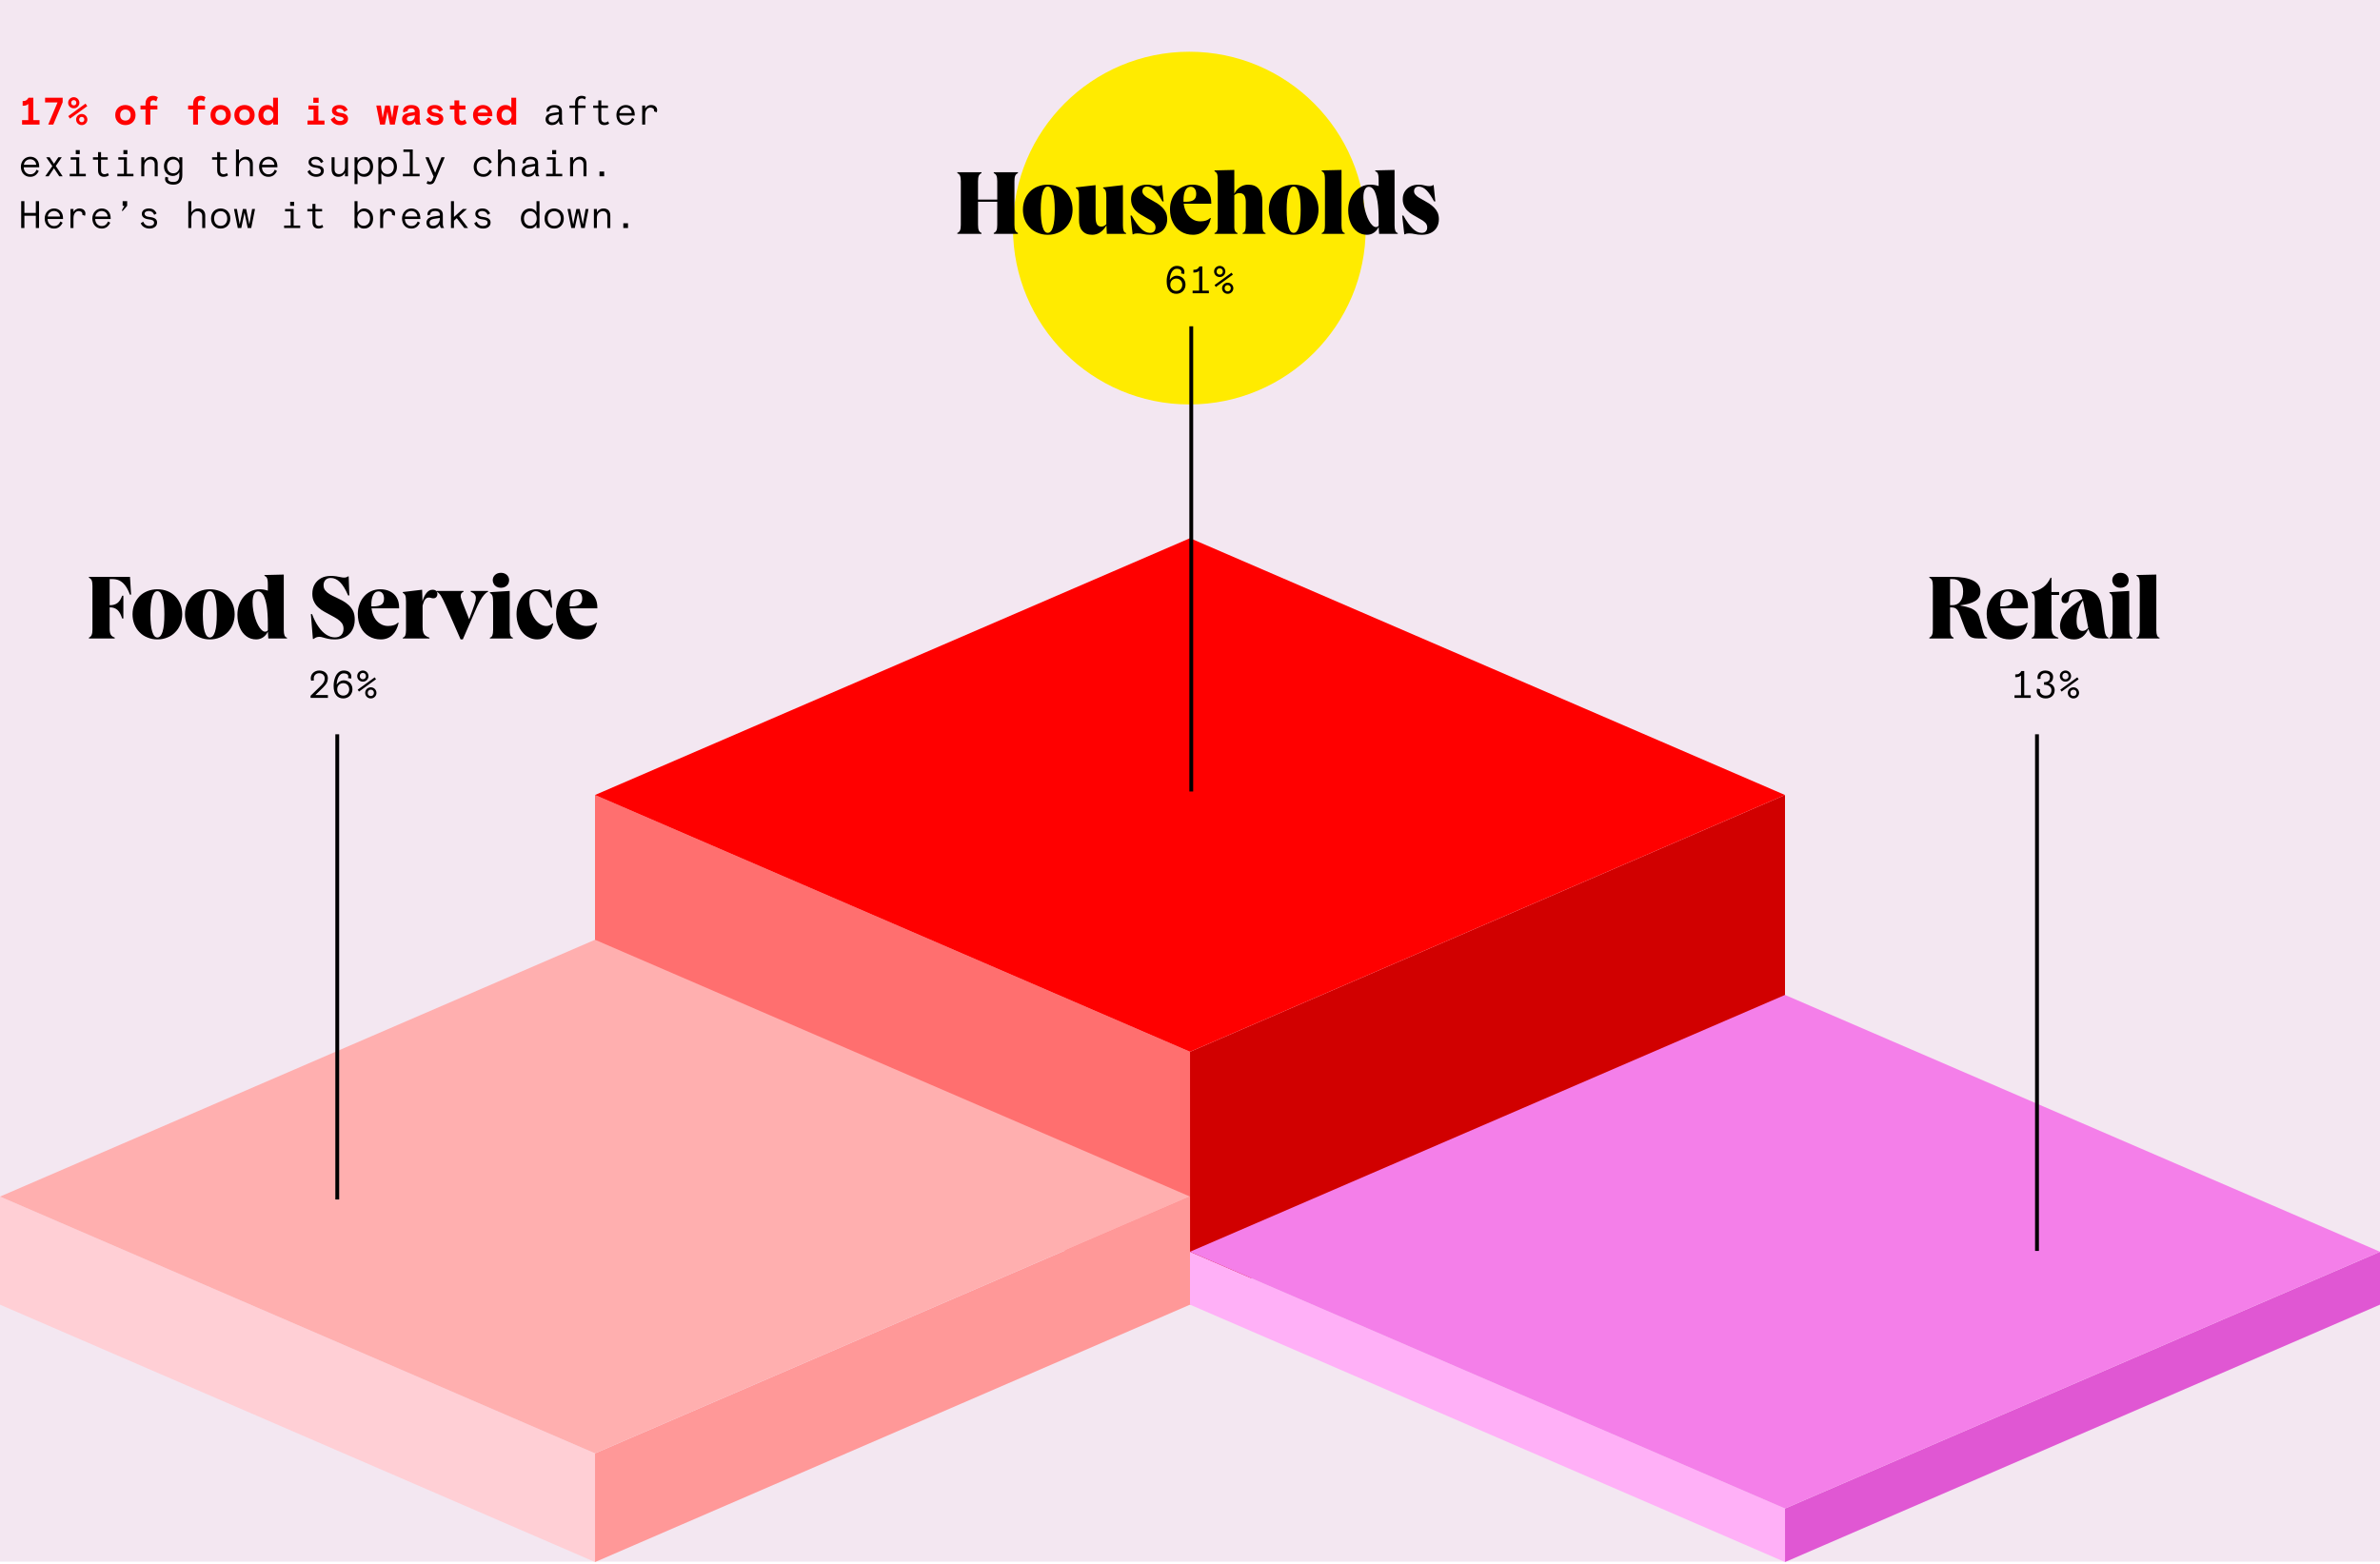 <?xml version="1.0" encoding="UTF-8"?>
<svg xmlns="http://www.w3.org/2000/svg" width="1242" height="816" viewBox="0 0 1242 816" fill="none">
  <rect width="1242" height="815" fill="#F3E7F1"></rect>
  <g filter="url(#filter0_f_1743_2991)">
    <circle cx="620.661" cy="119.036" r="92.036" fill="#FFEB00"></circle>
  </g>
  <path d="M310.5 414.904L621.009 548.913L621.021 680.803L310.5 546.473L310.5 414.904Z" fill="#FF6F6F"></path>
  <path d="M931.501 414.904L621.009 548.913L621.021 680.803L931.501 546.473V414.904Z" fill="#D10000"></path>
  <path d="M931.501 414.904L621 280.874L310.5 414.904L621.009 548.913L931.501 414.904Z" fill="#FF0000"></path>
  <path d="M0 624.485L310.506 758.493L310.521 815.226L0 680.895L0 624.485Z" fill="#FFCFD5"></path>
  <path d="M621.001 624.485L310.506 758.493L310.521 815.226L621.001 680.895V624.485Z" fill="#FF9898"></path>
  <path d="M621.001 624.485L310.5 490.454L0 624.485L310.506 758.493L621.001 624.485Z" fill="#FFAFAF"></path>
  <path d="M621 653.283L931.506 787.291L931.521 815.226L621 680.895L621 653.283Z" fill="#FFB0F7"></path>
  <path d="M1242 653.283L931.506 787.291L931.521 815.226L1242 680.895V653.283Z" fill="#E057D3"></path>
  <path d="M1242 653.283L931.5 519.252L621 653.283L931.506 787.291L1242 653.283Z" fill="#F47FE9"></path>
  <path d="M167.533 357.8C167.913 357.44 168.233 357.08 168.473 356.76C168.713 356.44 168.913 356.12 169.073 355.82C169.213 355.52 169.313 355.22 169.373 354.92C169.413 354.62 169.453 354.3 169.453 353.96C169.453 353.58 169.373 353.22 169.233 352.9C169.073 352.58 168.873 352.32 168.633 352.08C168.373 351.84 168.073 351.66 167.713 351.54C167.353 351.42 166.973 351.34 166.573 351.34C166.153 351.34 165.773 351.42 165.433 351.54C165.073 351.68 164.773 351.88 164.533 352.12C164.273 352.36 164.073 352.66 163.933 353C163.793 353.36 163.733 353.74 163.733 354.14C163.733 354.46 163.773 354.76 163.893 355.04L162.413 355.28C162.313 355.06 162.253 354.84 162.213 354.62C162.173 354.42 162.173 354.2 162.173 353.96C162.173 353.46 162.273 352.96 162.473 352.48C162.673 352 162.973 351.56 163.373 351.18C163.753 350.82 164.213 350.52 164.773 350.28C165.313 350.06 165.933 349.94 166.633 349.94C167.313 349.94 167.913 350.04 168.473 350.24C169.013 350.44 169.473 350.7 169.873 351.06C170.273 351.42 170.573 351.84 170.773 352.32C170.973 352.8 171.093 353.34 171.093 353.9C171.093 354.34 171.033 354.74 170.953 355.14C170.873 355.54 170.733 355.94 170.533 356.34C170.333 356.74 170.073 357.12 169.753 357.52C169.433 357.92 169.073 358.34 168.633 358.78L164.573 362.74H171.113V364.22H162.073V363.12L167.533 357.8ZM181.604 353.86C181.644 353.76 181.664 353.64 181.704 353.5C181.744 353.36 181.764 353.2 181.764 353.04C181.764 352.54 181.544 352.14 181.124 351.86C180.704 351.58 180.124 351.42 179.364 351.42C178.804 351.42 178.324 351.58 177.884 351.86C177.444 352.16 177.084 352.58 176.764 353.1C176.444 353.64 176.204 354.28 176.024 355C175.824 355.72 175.724 356.52 175.704 357.36C175.864 357.04 176.084 356.74 176.344 356.46C176.584 356.18 176.884 355.94 177.204 355.74C177.524 355.54 177.864 355.36 178.244 355.24C178.604 355.12 179.004 355.06 179.404 355.06C180.044 355.06 180.624 355.18 181.184 355.42C181.744 355.66 182.224 355.98 182.624 356.38C183.024 356.78 183.344 357.28 183.584 357.84C183.804 358.42 183.924 359.04 183.924 359.72C183.924 360.38 183.804 361 183.564 361.58C183.324 362.16 183.004 362.66 182.584 363.1C182.164 363.54 181.664 363.88 181.064 364.12C180.464 364.38 179.824 364.5 179.124 364.5C177.564 364.5 176.324 363.94 175.444 362.82C174.544 361.7 174.104 360.12 174.104 358.04C174.104 357.14 174.164 356.3 174.324 355.52C174.484 354.76 174.684 354.06 174.924 353.44C175.364 352.32 175.964 351.46 176.724 350.86C177.484 350.26 178.364 349.94 179.404 349.94C180.644 349.94 181.624 350.24 182.324 350.82C183.004 351.42 183.364 352.2 183.364 353.16C183.364 353.36 183.344 353.54 183.304 353.74C183.264 353.94 183.224 354.08 183.184 354.18L181.604 353.86ZM179.124 356.54C178.684 356.54 178.284 356.62 177.904 356.76C177.524 356.92 177.184 357.12 176.904 357.4C176.624 357.68 176.384 358.02 176.224 358.42C176.064 358.82 175.984 359.28 175.984 359.78C175.984 360.3 176.064 360.74 176.224 361.14C176.384 361.54 176.624 361.88 176.904 362.16C177.184 362.44 177.524 362.66 177.904 362.8C178.284 362.96 178.684 363.02 179.124 363.02C179.544 363.02 179.944 362.96 180.324 362.8C180.704 362.66 181.044 362.44 181.324 362.16C181.604 361.88 181.824 361.54 181.984 361.14C182.144 360.74 182.244 360.3 182.244 359.78C182.244 359.28 182.144 358.82 181.984 358.42C181.824 358.02 181.604 357.68 181.324 357.4C181.044 357.12 180.704 356.92 180.324 356.76C179.944 356.62 179.544 356.54 179.124 356.54ZM186.416 352.84C186.416 352.44 186.476 352.08 186.636 351.72C186.796 351.36 186.996 351.06 187.256 350.8C187.516 350.54 187.836 350.34 188.196 350.18C188.556 350.02 188.936 349.94 189.356 349.94C189.756 349.94 190.156 350.02 190.516 350.18C190.876 350.34 191.176 350.54 191.436 350.8C191.696 351.06 191.896 351.36 192.056 351.72C192.216 352.08 192.296 352.44 192.296 352.84C192.296 353.24 192.216 353.62 192.056 353.98C191.896 354.34 191.696 354.64 191.436 354.9C191.176 355.16 190.876 355.36 190.516 355.52C190.156 355.68 189.756 355.74 189.356 355.74C188.936 355.74 188.556 355.68 188.196 355.52C187.836 355.36 187.516 355.16 187.256 354.9C186.996 354.64 186.796 354.34 186.636 353.98C186.476 353.62 186.416 353.24 186.416 352.84ZM187.736 352.84C187.736 353.34 187.876 353.74 188.196 354.04C188.496 354.36 188.876 354.5 189.356 354.5C189.816 354.5 190.196 354.36 190.516 354.04C190.816 353.74 190.976 353.34 190.976 352.84C190.976 352.36 190.816 351.96 190.516 351.64C190.196 351.34 189.816 351.18 189.356 351.18C188.876 351.18 188.496 351.34 188.196 351.64C187.876 351.96 187.736 352.36 187.736 352.84ZM186.656 359.94L195.536 353.5L196.216 354.5L187.336 360.94L186.656 359.94ZM190.576 361.6C190.576 361.2 190.636 360.84 190.796 360.48C190.956 360.12 191.156 359.82 191.416 359.56C191.676 359.3 191.996 359.1 192.356 358.94C192.716 358.78 193.096 358.7 193.516 358.7C193.916 358.7 194.316 358.78 194.676 358.94C195.036 359.1 195.336 359.3 195.596 359.56C195.856 359.82 196.056 360.12 196.216 360.48C196.376 360.84 196.456 361.2 196.456 361.6C196.456 362 196.376 362.38 196.216 362.74C196.056 363.1 195.856 363.4 195.596 363.66C195.336 363.92 195.036 364.12 194.676 364.28C194.316 364.44 193.916 364.5 193.516 364.5C193.096 364.5 192.716 364.44 192.356 364.28C191.996 364.12 191.676 363.92 191.416 363.66C191.156 363.4 190.956 363.1 190.796 362.74C190.636 362.38 190.576 362 190.576 361.6ZM191.896 361.6C191.896 362.1 192.036 362.5 192.356 362.8C192.656 363.12 193.036 363.26 193.516 363.26C193.976 363.26 194.356 363.12 194.676 362.8C194.976 362.5 195.136 362.1 195.136 361.6C195.136 361.12 194.976 360.72 194.676 360.4C194.356 360.1 193.976 359.94 193.516 359.94C193.036 359.94 192.656 360.1 192.356 360.4C192.036 360.72 191.896 361.12 191.896 361.6Z" fill="black"></path>
  <path d="M616.333 142.693C616.373 142.593 616.393 142.473 616.433 142.333C616.473 142.193 616.493 142.033 616.493 141.873C616.493 141.373 616.273 140.973 615.853 140.693C615.433 140.413 614.853 140.253 614.093 140.253C613.533 140.253 613.053 140.413 612.613 140.693C612.173 140.993 611.813 141.413 611.493 141.933C611.173 142.473 610.933 143.113 610.753 143.833C610.553 144.553 610.453 145.353 610.433 146.193C610.593 145.873 610.813 145.573 611.073 145.293C611.313 145.013 611.613 144.773 611.933 144.573C612.253 144.373 612.593 144.193 612.973 144.073C613.333 143.953 613.733 143.893 614.133 143.893C614.773 143.893 615.353 144.013 615.913 144.253C616.473 144.493 616.953 144.813 617.353 145.213C617.753 145.613 618.073 146.113 618.313 146.673C618.533 147.253 618.653 147.873 618.653 148.553C618.653 149.213 618.533 149.833 618.293 150.413C618.053 150.993 617.733 151.493 617.313 151.933C616.893 152.373 616.393 152.713 615.793 152.953C615.193 153.213 614.553 153.333 613.853 153.333C612.293 153.333 611.053 152.773 610.173 151.653C609.273 150.533 608.833 148.953 608.833 146.873C608.833 145.973 608.893 145.133 609.053 144.353C609.213 143.593 609.413 142.893 609.653 142.273C610.093 141.153 610.693 140.293 611.453 139.693C612.213 139.093 613.093 138.773 614.133 138.773C615.373 138.773 616.353 139.073 617.053 139.653C617.733 140.253 618.093 141.033 618.093 141.993C618.093 142.193 618.073 142.373 618.033 142.573C617.993 142.773 617.953 142.913 617.913 143.013L616.333 142.693ZM613.853 145.373C613.413 145.373 613.013 145.453 612.633 145.593C612.253 145.753 611.913 145.953 611.633 146.233C611.353 146.513 611.113 146.853 610.953 147.253C610.793 147.653 610.713 148.113 610.713 148.613C610.713 149.133 610.793 149.573 610.953 149.973C611.113 150.373 611.353 150.713 611.633 150.993C611.913 151.273 612.253 151.493 612.633 151.633C613.013 151.793 613.413 151.853 613.853 151.853C614.273 151.853 614.673 151.793 615.053 151.633C615.433 151.493 615.773 151.273 616.053 150.993C616.333 150.713 616.553 150.373 616.713 149.973C616.873 149.573 616.973 149.133 616.973 148.613C616.973 148.113 616.873 147.653 616.713 147.253C616.553 146.853 616.333 146.513 616.053 146.233C615.773 145.953 615.433 145.753 615.053 145.593C614.673 145.453 614.273 145.373 613.853 145.373ZM630.845 153.053H622.365V151.693H625.765V141.313C625.405 141.693 624.965 141.953 624.485 142.073C624.005 142.193 623.425 142.253 622.765 142.253V140.813C623.605 140.813 624.265 140.693 624.745 140.413C625.205 140.133 625.605 139.693 625.925 139.053H627.445V151.693H630.845V153.053ZM633.576 141.673C633.576 141.273 633.636 140.913 633.796 140.553C633.956 140.193 634.156 139.893 634.416 139.633C634.676 139.373 634.996 139.173 635.356 139.013C635.716 138.853 636.096 138.773 636.516 138.773C636.916 138.773 637.316 138.853 637.676 139.013C638.036 139.173 638.336 139.373 638.596 139.633C638.856 139.893 639.056 140.193 639.216 140.553C639.376 140.913 639.456 141.273 639.456 141.673C639.456 142.073 639.376 142.453 639.216 142.813C639.056 143.173 638.856 143.473 638.596 143.733C638.336 143.993 638.036 144.193 637.676 144.353C637.316 144.513 636.916 144.573 636.516 144.573C636.096 144.573 635.716 144.513 635.356 144.353C634.996 144.193 634.676 143.993 634.416 143.733C634.156 143.473 633.956 143.173 633.796 142.813C633.636 142.453 633.576 142.073 633.576 141.673ZM634.896 141.673C634.896 142.173 635.036 142.573 635.356 142.873C635.656 143.193 636.036 143.333 636.516 143.333C636.976 143.333 637.356 143.193 637.676 142.873C637.976 142.573 638.136 142.173 638.136 141.673C638.136 141.193 637.976 140.793 637.676 140.473C637.356 140.173 636.976 140.013 636.516 140.013C636.036 140.013 635.656 140.173 635.356 140.473C635.036 140.793 634.896 141.193 634.896 141.673ZM633.816 148.773L642.696 142.333L643.376 143.333L634.496 149.773L633.816 148.773ZM637.736 150.433C637.736 150.033 637.796 149.673 637.956 149.313C638.116 148.953 638.316 148.653 638.576 148.393C638.836 148.133 639.156 147.933 639.516 147.773C639.876 147.613 640.256 147.533 640.676 147.533C641.076 147.533 641.476 147.613 641.836 147.773C642.196 147.933 642.496 148.133 642.756 148.393C643.016 148.653 643.216 148.953 643.376 149.313C643.536 149.673 643.616 150.033 643.616 150.433C643.616 150.833 643.536 151.213 643.376 151.573C643.216 151.933 643.016 152.233 642.756 152.493C642.496 152.753 642.196 152.953 641.836 153.113C641.476 153.273 641.076 153.333 640.676 153.333C640.256 153.333 639.876 153.273 639.516 153.113C639.156 152.953 638.836 152.753 638.576 152.493C638.316 152.233 638.116 151.933 637.956 151.573C637.796 151.213 637.736 150.833 637.736 150.433ZM639.056 150.433C639.056 150.933 639.196 151.333 639.516 151.633C639.816 151.953 640.196 152.093 640.676 152.093C641.136 152.093 641.516 151.953 641.836 151.633C642.136 151.333 642.296 150.933 642.296 150.433C642.296 149.953 642.136 149.553 641.836 149.233C641.516 148.933 641.136 148.773 640.676 148.773C640.196 148.773 639.816 148.933 639.516 149.233C639.196 149.553 639.056 149.953 639.056 150.433Z" fill="black"></path>
  <path d="M1059.75 364.22H1051.27V362.86H1054.67V352.48C1054.31 352.86 1053.87 353.12 1053.39 353.24C1052.91 353.36 1052.33 353.42 1051.67 353.42V351.98C1052.51 351.98 1053.17 351.86 1053.65 351.58C1054.11 351.3 1054.51 350.86 1054.83 350.22H1056.35V362.86H1059.75V364.22ZM1064.6 359.72C1064.56 359.8 1064.54 359.88 1064.54 360C1064.52 360.12 1064.52 360.24 1064.52 360.4C1064.52 360.8 1064.58 361.14 1064.74 361.46C1064.9 361.78 1065.1 362.06 1065.38 362.28C1065.64 362.52 1065.96 362.7 1066.32 362.82C1066.68 362.96 1067.1 363.02 1067.54 363.02C1068.48 363.02 1069.22 362.8 1069.74 362.32C1070.26 361.84 1070.54 361.12 1070.54 360.16C1070.54 359.68 1070.44 359.28 1070.24 358.92C1070.04 358.58 1069.76 358.3 1069.42 358.06C1069.06 357.82 1068.66 357.66 1068.2 357.54C1067.72 357.44 1067.22 357.38 1066.68 357.38V356.02C1067.28 356.02 1067.8 355.96 1068.2 355.8C1068.6 355.66 1068.92 355.46 1069.16 355.22C1069.38 354.98 1069.54 354.72 1069.64 354.42C1069.72 354.12 1069.78 353.8 1069.78 353.48C1069.78 352.82 1069.54 352.3 1069.1 351.92C1068.64 351.54 1068.02 351.34 1067.24 351.34C1066.92 351.34 1066.6 351.4 1066.3 351.5C1066 351.62 1065.74 351.76 1065.52 351.96C1065.3 352.16 1065.12 352.4 1065 352.68C1064.86 352.96 1064.8 353.28 1064.8 353.62C1064.8 353.86 1064.82 354.06 1064.9 354.22L1063.44 354.44C1063.36 354.26 1063.32 354.1 1063.3 353.94C1063.28 353.78 1063.28 353.62 1063.28 353.42C1063.28 352.94 1063.36 352.5 1063.56 352.08C1063.76 351.66 1064.02 351.28 1064.38 350.96C1064.74 350.64 1065.16 350.4 1065.64 350.22C1066.12 350.04 1066.68 349.94 1067.28 349.94C1067.92 349.94 1068.52 350.04 1069.04 350.2C1069.56 350.36 1069.98 350.6 1070.34 350.9C1070.68 351.2 1070.94 351.56 1071.14 351.96C1071.32 352.36 1071.42 352.8 1071.42 353.28C1071.42 353.6 1071.38 353.94 1071.3 354.26C1071.22 354.6 1071.08 354.92 1070.92 355.22C1070.76 355.52 1070.54 355.78 1070.26 356.02C1069.98 356.26 1069.64 356.42 1069.24 356.54C1069.64 356.66 1070.04 356.82 1070.4 357.02C1070.76 357.24 1071.08 357.5 1071.36 357.8C1071.62 358.1 1071.82 358.44 1071.98 358.84C1072.14 359.24 1072.22 359.66 1072.22 360.12C1072.22 360.84 1072.08 361.48 1071.84 362.02C1071.6 362.56 1071.26 363.02 1070.84 363.38C1070.42 363.76 1069.92 364.04 1069.36 364.22C1068.8 364.42 1068.18 364.5 1067.54 364.5C1066.78 364.5 1066.12 364.4 1065.54 364.16C1064.96 363.92 1064.48 363.62 1064.08 363.24C1063.68 362.88 1063.36 362.44 1063.16 361.96C1062.94 361.48 1062.84 361 1062.84 360.52C1062.84 360.34 1062.86 360.14 1062.9 359.92C1062.94 359.7 1062.98 359.5 1063.06 359.34L1064.6 359.72ZM1074.92 352.84C1074.92 352.44 1074.98 352.08 1075.14 351.72C1075.3 351.36 1075.5 351.06 1075.76 350.8C1076.02 350.54 1076.34 350.34 1076.7 350.18C1077.06 350.02 1077.44 349.94 1077.86 349.94C1078.26 349.94 1078.66 350.02 1079.02 350.18C1079.38 350.34 1079.68 350.54 1079.94 350.8C1080.2 351.06 1080.4 351.36 1080.56 351.72C1080.72 352.08 1080.8 352.44 1080.8 352.84C1080.8 353.24 1080.72 353.62 1080.56 353.98C1080.4 354.34 1080.2 354.64 1079.94 354.9C1079.68 355.16 1079.38 355.36 1079.02 355.52C1078.66 355.68 1078.26 355.74 1077.86 355.74C1077.44 355.74 1077.06 355.68 1076.7 355.52C1076.34 355.36 1076.02 355.16 1075.76 354.9C1075.5 354.64 1075.3 354.34 1075.14 353.98C1074.98 353.62 1074.92 353.24 1074.92 352.84ZM1076.24 352.84C1076.24 353.34 1076.38 353.74 1076.7 354.04C1077 354.36 1077.38 354.5 1077.86 354.5C1078.32 354.5 1078.7 354.36 1079.02 354.04C1079.32 353.74 1079.48 353.34 1079.48 352.84C1079.48 352.36 1079.32 351.96 1079.02 351.64C1078.7 351.34 1078.32 351.18 1077.86 351.18C1077.38 351.18 1077 351.34 1076.7 351.64C1076.38 351.96 1076.24 352.36 1076.24 352.84ZM1075.16 359.94L1084.04 353.5L1084.72 354.5L1075.84 360.94L1075.16 359.94ZM1079.08 361.6C1079.08 361.2 1079.14 360.84 1079.3 360.48C1079.46 360.12 1079.66 359.82 1079.92 359.56C1080.18 359.3 1080.5 359.1 1080.86 358.94C1081.22 358.78 1081.6 358.7 1082.02 358.7C1082.42 358.7 1082.82 358.78 1083.18 358.94C1083.54 359.1 1083.84 359.3 1084.1 359.56C1084.36 359.82 1084.56 360.12 1084.72 360.48C1084.88 360.84 1084.96 361.2 1084.96 361.6C1084.96 362 1084.88 362.38 1084.72 362.74C1084.56 363.1 1084.36 363.4 1084.1 363.66C1083.84 363.92 1083.54 364.12 1083.18 364.28C1082.82 364.44 1082.42 364.5 1082.02 364.5C1081.6 364.5 1081.22 364.44 1080.86 364.28C1080.5 364.12 1080.18 363.92 1079.92 363.66C1079.66 363.4 1079.46 363.1 1079.3 362.74C1079.14 362.38 1079.08 362 1079.08 361.6ZM1080.4 361.6C1080.4 362.1 1080.54 362.5 1080.86 362.8C1081.16 363.12 1081.54 363.26 1082.02 363.26C1082.48 363.26 1082.86 363.12 1083.18 362.8C1083.48 362.5 1083.64 362.1 1083.64 361.6C1083.64 361.12 1083.48 360.72 1083.18 360.4C1082.86 360.1 1082.48 359.94 1082.02 359.94C1081.54 359.94 1081.16 360.1 1080.86 360.4C1080.54 360.72 1080.4 361.12 1080.4 361.6Z" fill="black"></path>
  <line x1="176" y1="383.22" x2="176" y2="626" stroke="black" stroke-width="2"></line>
  <line x1="1063" y1="383.22" x2="1063" y2="652.84" stroke="black" stroke-width="2"></line>
  <line x1="621.66" y1="170.292" x2="621.66" y2="413.071" stroke="black" stroke-width="2"></line>
  <path d="M46.424 333.22V332.74C47.048 332.5 47.528 332.068 47.816 331.396C48.104 330.772 48.248 329.812 48.248 328.516V305.764C48.248 304.468 48.104 303.46 47.816 302.836C47.528 302.212 47.048 301.78 46.424 301.54V301.06H67.832L68.408 310.324H67.784C67.064 308.356 66.248 306.772 65.336 305.572C64.424 304.372 63.416 303.508 62.312 302.98C61.208 302.452 59.912 302.212 58.424 302.212H57.224V315.844H57.608C59 315.844 60.248 315.46 61.304 314.692C62.312 313.924 63.128 312.676 63.752 310.9H64.376V322.804H63.752C63.128 320.74 62.312 319.252 61.304 318.34C60.248 317.428 59 316.996 57.608 316.996H57.224V328.036C57.224 329.524 57.416 330.58 57.8 331.204C58.184 331.876 58.856 332.404 59.864 332.74V333.22H46.424ZM82.127 333.7C80.255 333.7 78.527 333.364 76.943 332.692C75.359 332.068 73.967 331.156 72.815 329.956C71.663 328.804 70.751 327.412 70.127 325.828C69.503 324.244 69.167 322.468 69.167 320.596C69.167 318.724 69.503 316.948 70.127 315.364C70.751 313.78 71.663 312.388 72.815 311.188C73.967 310.036 75.359 309.124 76.943 308.5C78.527 307.876 80.255 307.54 82.127 307.54C83.999 307.54 85.775 307.876 87.359 308.5C88.943 309.124 90.287 310.036 91.439 311.188C92.591 312.388 93.503 313.78 94.127 315.364C94.751 316.948 95.087 318.724 95.087 320.596C95.087 322.468 94.751 324.244 94.127 325.828C93.503 327.412 92.591 328.804 91.439 329.956C90.287 331.156 88.943 332.068 87.359 332.692C85.775 333.364 83.999 333.7 82.127 333.7ZM82.127 308.548C80.927 308.548 80.063 309.556 79.439 311.572C78.815 313.636 78.479 316.612 78.479 320.596C78.479 324.58 78.815 327.556 79.439 329.62C80.063 331.684 80.927 332.692 82.127 332.692C83.327 332.692 84.239 331.684 84.863 329.62C85.487 327.556 85.775 324.58 85.775 320.596C85.775 316.612 85.487 313.636 84.863 311.572C84.239 309.556 83.327 308.548 82.127 308.548ZM109.491 333.7C107.619 333.7 105.891 333.364 104.307 332.692C102.723 332.068 101.331 331.156 100.179 329.956C99.027 328.804 98.115 327.412 97.491 325.828C96.867 324.244 96.531 322.468 96.531 320.596C96.531 318.724 96.867 316.948 97.491 315.364C98.115 313.78 99.027 312.388 100.179 311.188C101.331 310.036 102.723 309.124 104.307 308.5C105.891 307.876 107.619 307.54 109.491 307.54C111.363 307.54 113.139 307.876 114.723 308.5C116.307 309.124 117.651 310.036 118.803 311.188C119.955 312.388 120.867 313.78 121.491 315.364C122.115 316.948 122.451 318.724 122.451 320.596C122.451 322.468 122.115 324.244 121.491 325.828C120.867 327.412 119.955 328.804 118.803 329.956C117.651 331.156 116.307 332.068 114.723 332.692C113.139 333.364 111.363 333.7 109.491 333.7ZM109.491 308.548C108.291 308.548 107.427 309.556 106.803 311.572C106.179 313.636 105.843 316.612 105.843 320.596C105.843 324.58 106.179 327.556 106.803 329.62C107.427 331.684 108.291 332.692 109.491 332.692C110.691 332.692 111.603 331.684 112.227 329.62C112.851 327.556 113.139 324.58 113.139 320.596C113.139 316.612 112.851 313.636 112.227 311.572C111.603 309.556 110.691 308.548 109.491 308.548ZM133.686 333.7C131.766 333.7 130.086 333.172 128.598 332.068C127.11 330.964 125.958 329.476 125.142 327.508C124.326 325.588 123.894 323.38 123.894 320.884C123.894 319.012 124.182 317.236 124.758 315.604C125.334 314.02 126.15 312.58 127.206 311.38C128.262 310.18 129.51 309.268 130.902 308.548C132.294 307.876 133.83 307.54 135.51 307.54C136.95 307.54 138.39 307.78 139.782 308.26V305.188C139.782 304.18 139.734 303.364 139.638 302.74C139.542 302.116 139.35 301.636 139.11 301.3C138.87 300.964 138.486 300.724 138.006 300.532V300.1L148.086 299.86V328.756C148.086 330.052 148.23 330.964 148.47 331.588C148.71 332.212 149.142 332.644 149.766 332.788V333.22H140.022L139.782 329.572C139.254 330.772 138.486 331.78 137.382 332.548C136.278 333.316 135.078 333.7 133.686 333.7ZM131.814 314.404C131.814 315.844 131.958 317.284 132.198 318.724C132.438 320.164 132.822 321.556 133.254 322.852C133.686 324.148 134.166 325.348 134.742 326.356C135.27 327.364 135.894 328.18 136.518 328.756C137.142 329.38 137.718 329.668 138.342 329.668C138.966 329.668 139.446 329.428 139.782 328.9V325.54C139.782 321.988 139.59 318.964 139.206 316.42C138.774 313.876 138.198 311.956 137.478 310.612C136.71 309.316 135.798 308.644 134.694 308.644C133.782 308.644 133.062 309.124 132.582 310.084C132.054 311.092 131.814 312.532 131.814 314.404ZM174.757 333.7C173.365 333.7 172.213 333.604 171.205 333.364C170.197 333.124 169.285 332.932 168.565 332.692C167.845 332.452 167.173 332.356 166.597 332.356C166.069 332.356 165.589 332.452 165.157 332.596C164.725 332.74 164.197 333.028 163.669 333.46H163.285L162.229 320.5H162.853C163.813 323.044 164.917 325.252 166.165 327.028C167.413 328.852 168.757 330.244 170.245 331.204C171.733 332.164 173.221 332.644 174.805 332.644C176.245 332.644 177.349 332.212 178.117 331.396C178.885 330.58 179.269 329.524 179.269 328.132C179.269 327.028 178.981 326.02 178.405 325.204C177.781 324.388 177.013 323.668 176.053 323.044C175.093 322.42 174.037 321.844 172.885 321.22C171.733 320.644 170.581 320.02 169.429 319.348C168.229 318.724 167.173 317.956 166.213 317.092C165.253 316.276 164.485 315.268 163.909 314.068C163.285 312.916 162.997 311.524 162.997 309.892C162.997 308.02 163.381 306.388 164.197 304.996C165.013 303.604 166.117 302.548 167.557 301.732C168.997 300.964 170.677 300.58 172.645 300.58C173.653 300.58 174.565 300.628 175.429 300.772C176.245 300.916 177.013 301.06 177.733 301.204C178.405 301.348 178.981 301.444 179.461 301.444C179.941 301.444 180.325 301.396 180.661 301.3C180.949 301.204 181.237 301.06 181.573 300.82H181.957L182.293 310.756H181.669C180.277 307.54 178.885 305.236 177.397 303.796C175.909 302.356 174.325 301.636 172.645 301.636C171.445 301.636 170.533 301.972 169.861 302.644C169.189 303.364 168.853 304.276 168.853 305.428C168.853 306.532 169.141 307.444 169.765 308.164C170.341 308.884 171.109 309.556 172.069 310.132C173.029 310.708 174.085 311.236 175.285 311.764C176.437 312.292 177.589 312.868 178.741 313.492C179.893 314.116 180.949 314.884 181.909 315.748C182.869 316.612 183.637 317.668 184.261 318.868C184.837 320.116 185.125 321.604 185.125 323.38C185.125 325.444 184.693 327.22 183.877 328.756C183.013 330.34 181.813 331.54 180.277 332.404C178.693 333.268 176.869 333.7 174.757 333.7ZM198.72 333.7C196.368 333.7 194.256 333.124 192.48 332.02C190.656 330.916 189.264 329.38 188.256 327.364C187.248 325.396 186.72 323.044 186.72 320.404C186.72 318.532 187.008 316.852 187.632 315.268C188.208 313.684 189.024 312.34 190.08 311.188C191.088 310.036 192.336 309.124 193.776 308.5C195.216 307.876 196.752 307.54 198.432 307.54C200.4 307.54 202.128 307.924 203.616 308.692C205.104 309.46 206.256 310.564 207.072 311.956C207.888 313.396 208.272 315.124 208.272 317.092V317.476H193.872C194.112 319.3 194.592 320.884 195.36 322.276C196.128 323.668 197.136 324.724 198.384 325.492C199.584 326.308 200.976 326.692 202.512 326.692C204.816 326.692 206.544 326.116 207.696 324.916L208.032 325.06C207.408 327.844 206.304 329.956 204.72 331.444C203.136 332.932 201.168 333.7 198.72 333.7ZM193.776 315.652C193.776 315.94 193.776 316.228 193.776 316.468H195.12C196.896 316.468 198.24 316.132 199.104 315.508C199.968 314.884 200.4 313.828 200.4 312.436C200.4 311.284 200.16 310.372 199.632 309.652C199.104 308.98 198.384 308.644 197.52 308.644C196.32 308.644 195.408 309.268 194.784 310.468C194.112 311.716 193.776 313.444 193.776 315.652ZM210.204 333.22V332.788C210.828 332.644 211.26 332.212 211.5 331.588C211.74 330.964 211.884 330.052 211.884 328.756V314.068C211.884 312.58 211.788 311.476 211.548 310.852C211.308 310.228 210.828 309.748 210.204 309.412V308.98L220.284 307.78L220.476 313.828C221.004 311.956 221.724 310.468 222.636 309.364C223.548 308.308 224.556 307.78 225.756 307.78C226.524 307.78 227.148 307.972 227.58 308.356C228.012 308.788 228.252 309.316 228.252 310.036C228.252 310.66 228.06 311.188 227.676 311.62C227.292 312.052 226.812 312.244 226.188 312.244C225.66 312.244 225.276 312.196 224.988 312.052C224.652 311.908 224.22 311.86 223.692 311.86C222.972 311.86 222.396 312.196 221.868 312.82C221.34 313.492 220.908 314.548 220.524 316.036V327.076C220.524 328.276 220.62 329.236 220.86 329.956C221.052 330.676 221.436 331.252 221.964 331.684C222.492 332.116 223.212 332.5 224.124 332.788V333.22H210.204ZM254.71 308.404V308.836C253.99 309.124 253.318 309.652 252.646 310.42C251.926 311.236 251.206 312.292 250.438 313.684C249.67 315.076 248.806 316.852 247.894 319.012L241.51 333.7H240.358L232.582 315.892C231.574 313.636 230.758 311.956 230.038 310.852C229.318 309.796 228.598 309.124 227.878 308.836V308.404H241.894V308.836C240.886 309.22 240.406 309.94 240.406 311.044C240.406 311.476 240.502 311.908 240.646 312.34C240.79 312.82 240.982 313.492 241.318 314.308L244.822 323.188L246.55 318.484C246.982 317.284 247.366 316.276 247.606 315.46C247.846 314.692 248.038 314.02 248.182 313.492C248.278 312.964 248.326 312.436 248.326 312.004C248.326 310.564 247.414 309.508 245.638 308.836V308.404H254.71ZM261.411 298.948C262.659 298.948 263.667 299.332 264.483 300.052C265.299 300.82 265.683 301.732 265.683 302.836C265.683 303.556 265.491 304.18 265.155 304.804C264.771 305.428 264.243 305.908 263.619 306.244C262.995 306.58 262.227 306.772 261.411 306.772C260.595 306.772 259.827 306.58 259.203 306.244C258.579 305.908 258.051 305.428 257.715 304.804C257.331 304.18 257.139 303.556 257.139 302.836C257.139 301.732 257.523 300.82 258.339 300.052C259.155 299.332 260.163 298.948 261.411 298.948ZM255.651 309.076L265.971 308.404V328.756C265.971 330.052 266.115 330.964 266.355 331.588C266.595 332.212 267.027 332.644 267.651 332.788V333.22H255.651V332.788C256.275 332.644 256.707 332.212 256.947 331.588C257.187 330.964 257.331 330.052 257.331 328.756V314.452C257.331 312.868 257.235 311.716 256.995 310.996C256.755 310.276 256.275 309.796 255.651 309.508V309.076ZM280.398 333.7C278.814 333.7 277.374 333.364 276.078 332.692C274.734 332.068 273.582 331.156 272.622 329.956C271.614 328.804 270.894 327.412 270.366 325.78C269.838 324.196 269.55 322.42 269.55 320.5C269.55 318.628 269.838 316.9 270.366 315.316C270.894 313.732 271.614 312.388 272.574 311.188C273.486 310.036 274.59 309.124 275.886 308.5C277.134 307.876 278.526 307.54 280.014 307.54C280.83 307.54 281.55 307.588 282.222 307.732C282.894 307.876 283.518 308.02 284.046 308.164C284.574 308.308 284.958 308.404 285.294 308.404C285.918 308.404 286.398 308.212 286.83 307.78H287.166L288.174 317.14H287.55C286.014 314.116 284.622 311.908 283.374 310.564C282.126 309.22 280.878 308.548 279.63 308.548C278.574 308.548 277.758 309.028 277.182 309.94C276.558 310.852 276.27 312.196 276.27 313.876C276.27 315.556 276.51 317.188 276.99 318.724C277.47 320.26 278.142 321.604 278.958 322.804C279.774 324.004 280.686 324.964 281.742 325.636C282.798 326.356 283.902 326.692 285.102 326.692C286.35 326.692 287.454 326.212 288.366 325.3L288.702 325.444C287.454 330.964 284.67 333.7 280.398 333.7ZM302.164 333.7C299.812 333.7 297.7 333.124 295.924 332.02C294.1 330.916 292.708 329.38 291.7 327.364C290.692 325.396 290.164 323.044 290.164 320.404C290.164 318.532 290.452 316.852 291.076 315.268C291.652 313.684 292.468 312.34 293.524 311.188C294.532 310.036 295.78 309.124 297.22 308.5C298.66 307.876 300.196 307.54 301.876 307.54C303.844 307.54 305.572 307.924 307.06 308.692C308.548 309.46 309.7 310.564 310.516 311.956C311.332 313.396 311.716 315.124 311.716 317.092V317.476H297.316C297.556 319.3 298.036 320.884 298.804 322.276C299.572 323.668 300.58 324.724 301.828 325.492C303.028 326.308 304.42 326.692 305.956 326.692C308.26 326.692 309.988 326.116 311.14 324.916L311.476 325.06C310.852 327.844 309.748 329.956 308.164 331.444C306.58 332.932 304.612 333.7 302.164 333.7ZM297.22 315.652C297.22 315.94 297.22 316.228 297.22 316.468H298.564C300.34 316.468 301.684 316.132 302.548 315.508C303.412 314.884 303.844 313.828 303.844 312.436C303.844 311.284 303.604 310.372 303.076 309.652C302.548 308.98 301.828 308.644 300.964 308.644C299.764 308.644 298.852 309.268 298.228 310.468C297.556 311.716 297.22 313.444 297.22 315.652Z" fill="black"></path>
  <path d="M11.515 62.68H14.755V54.24C14.355 54.64 13.935 54.9 13.475 55.02C12.995 55.14 12.455 55.2 11.815 55.2V52.76C12.615 52.76 13.255 52.62 13.715 52.32C14.175 52.04 14.555 51.6 14.875 51H17.395V62.68H20.635V65H11.515V62.68ZM27.807 65H25.167L30.027 53.44H23.527V51H32.707V53.32L27.807 65ZM35.558 53.62C35.558 53.22 35.618 52.86 35.778 52.5C35.938 52.14 36.138 51.84 36.398 51.58C36.658 51.32 36.978 51.12 37.338 50.96C37.698 50.8 38.078 50.72 38.498 50.72C38.898 50.72 39.298 50.8 39.658 50.96C40.018 51.12 40.318 51.32 40.578 51.58C40.838 51.84 41.038 52.14 41.198 52.5C41.358 52.86 41.438 53.22 41.438 53.62C41.438 54.02 41.358 54.4 41.198 54.76C41.038 55.12 40.838 55.42 40.578 55.68C40.318 55.94 40.018 56.14 39.658 56.3C39.298 56.46 38.898 56.52 38.498 56.52C38.078 56.52 37.698 56.46 37.338 56.3C36.978 56.14 36.658 55.94 36.398 55.68C36.138 55.42 35.938 55.12 35.778 54.76C35.618 54.4 35.558 54.02 35.558 53.62ZM37.158 53.62C37.158 54.04 37.278 54.38 37.538 54.62C37.778 54.88 38.098 55 38.498 55C38.878 55 39.198 54.88 39.458 54.62C39.698 54.38 39.838 54.04 39.838 53.62C39.838 53.22 39.698 52.88 39.458 52.62C39.198 52.38 38.878 52.24 38.498 52.24C38.098 52.24 37.778 52.38 37.538 52.62C37.278 52.88 37.158 53.22 37.158 53.62ZM39.718 62.38C39.718 61.98 39.778 61.62 39.938 61.26C40.098 60.9 40.298 60.6 40.558 60.34C40.818 60.08 41.138 59.88 41.498 59.72C41.858 59.56 42.238 59.48 42.658 59.48C43.058 59.48 43.458 59.56 43.818 59.72C44.178 59.88 44.478 60.08 44.738 60.34C44.998 60.6 45.198 60.9 45.358 61.26C45.518 61.62 45.598 61.98 45.598 62.38C45.598 62.78 45.518 63.16 45.358 63.52C45.198 63.88 44.998 64.18 44.738 64.44C44.478 64.7 44.178 64.9 43.818 65.06C43.458 65.22 43.058 65.28 42.658 65.28C42.238 65.28 41.858 65.22 41.498 65.06C41.138 64.9 40.818 64.7 40.558 64.44C40.298 64.18 40.098 63.88 39.938 63.52C39.778 63.16 39.718 62.78 39.718 62.38ZM41.318 62.38C41.318 62.8 41.438 63.14 41.698 63.38C41.938 63.64 42.258 63.76 42.658 63.76C43.038 63.76 43.358 63.64 43.618 63.38C43.858 63.14 43.998 62.8 43.998 62.38C43.998 61.98 43.858 61.64 43.618 61.38C43.358 61.14 43.038 61 42.658 61C42.258 61 41.938 61.14 41.698 61.38C41.438 61.64 41.318 61.98 41.318 62.38ZM35.618 60.6L44.618 54.08L45.538 55.4L36.538 61.92L35.618 60.6ZM70.74 60.04C70.74 60.92 70.58 61.68 70.28 62.32C69.98 62.98 69.58 63.52 69.1 63.96C68.62 64.4 68.06 64.74 67.42 64.96C66.78 65.18 66.12 65.28 65.44 65.28C64.76 65.28 64.1 65.18 63.46 64.96C62.82 64.74 62.24 64.4 61.76 63.96C61.28 63.52 60.88 62.98 60.58 62.32C60.28 61.68 60.14 60.92 60.14 60.04C60.14 59.18 60.28 58.42 60.58 57.76C60.88 57.12 61.28 56.56 61.76 56.12C62.24 55.68 62.82 55.36 63.46 55.14C64.1 54.92 64.76 54.8 65.44 54.8C66.12 54.8 66.78 54.92 67.42 55.14C68.06 55.36 68.62 55.68 69.1 56.12C69.58 56.56 69.98 57.12 70.28 57.76C70.58 58.42 70.74 59.18 70.74 60.04ZM65.44 62.92C65.82 62.92 66.18 62.86 66.52 62.74C66.84 62.62 67.14 62.44 67.38 62.2C67.62 61.96 67.82 61.66 67.96 61.3C68.1 60.94 68.18 60.52 68.18 60.04C68.18 59.56 68.1 59.14 67.96 58.78C67.82 58.42 67.62 58.12 67.38 57.88C67.14 57.64 66.84 57.46 66.52 57.34C66.18 57.22 65.82 57.16 65.44 57.16C65.04 57.16 64.68 57.22 64.36 57.34C64.02 57.46 63.72 57.64 63.48 57.88C63.24 58.12 63.04 58.42 62.9 58.78C62.76 59.14 62.7 59.56 62.7 60.04C62.7 60.52 62.76 60.94 62.9 61.3C63.04 61.66 63.24 61.96 63.48 62.2C63.72 62.44 64.02 62.62 64.36 62.74C64.68 62.86 65.04 62.92 65.44 62.92ZM73.312 55.08H75.932V54.12C75.932 53.4 76.032 52.78 76.252 52.26C76.452 51.74 76.752 51.32 77.112 50.98C77.472 50.66 77.872 50.4 78.352 50.24C78.812 50.08 79.292 50 79.812 50C80.412 50 80.892 50.08 81.292 50.22C81.692 50.38 82.052 50.54 82.372 50.72L81.552 52.94C81.272 52.74 81.012 52.6 80.772 52.48C80.532 52.38 80.272 52.32 79.992 52.32C79.532 52.32 79.152 52.46 78.872 52.74C78.592 53.02 78.452 53.48 78.452 54.08V55.08H82.132V57.12H78.452V65H75.932V57.12H73.312V55.08ZM98.174 55.08H100.794V54.12C100.794 53.4 100.894 52.78 101.114 52.26C101.314 51.74 101.614 51.32 101.974 50.98C102.334 50.66 102.734 50.4 103.214 50.24C103.674 50.08 104.154 50 104.674 50C105.274 50 105.754 50.08 106.154 50.22C106.554 50.38 106.914 50.54 107.234 50.72L106.414 52.94C106.134 52.74 105.874 52.6 105.634 52.48C105.394 52.38 105.134 52.32 104.854 52.32C104.394 52.32 104.014 52.46 103.734 52.74C103.454 53.02 103.314 53.48 103.314 54.08V55.08H106.994V57.12H103.314V65H100.794V57.12H98.174V55.08ZM120.465 60.04C120.465 60.92 120.305 61.68 120.005 62.32C119.705 62.98 119.305 63.52 118.825 63.96C118.345 64.4 117.785 64.74 117.145 64.96C116.505 65.18 115.845 65.28 115.165 65.28C114.485 65.28 113.825 65.18 113.185 64.96C112.545 64.74 111.965 64.4 111.485 63.96C111.005 63.52 110.605 62.98 110.305 62.32C110.005 61.68 109.865 60.92 109.865 60.04C109.865 59.18 110.005 58.42 110.305 57.76C110.605 57.12 111.005 56.56 111.485 56.12C111.965 55.68 112.545 55.36 113.185 55.14C113.825 54.92 114.485 54.8 115.165 54.8C115.845 54.8 116.505 54.92 117.145 55.14C117.785 55.36 118.345 55.68 118.825 56.12C119.305 56.56 119.705 57.12 120.005 57.76C120.305 58.42 120.465 59.18 120.465 60.04ZM115.165 62.92C115.545 62.92 115.905 62.86 116.245 62.74C116.565 62.62 116.865 62.44 117.105 62.2C117.345 61.96 117.545 61.66 117.685 61.3C117.825 60.94 117.905 60.52 117.905 60.04C117.905 59.56 117.825 59.14 117.685 58.78C117.545 58.42 117.345 58.12 117.105 57.88C116.865 57.64 116.565 57.46 116.245 57.34C115.905 57.22 115.545 57.16 115.165 57.16C114.765 57.16 114.405 57.22 114.085 57.34C113.745 57.46 113.445 57.64 113.205 57.88C112.965 58.12 112.765 58.42 112.625 58.78C112.485 59.14 112.425 59.56 112.425 60.04C112.425 60.52 112.485 60.94 112.625 61.3C112.765 61.66 112.965 61.96 113.205 62.2C113.445 62.44 113.745 62.62 114.085 62.74C114.405 62.86 114.765 62.92 115.165 62.92ZM132.897 60.04C132.897 60.92 132.737 61.68 132.437 62.32C132.137 62.98 131.737 63.52 131.257 63.96C130.777 64.4 130.217 64.74 129.577 64.96C128.937 65.18 128.277 65.28 127.597 65.28C126.917 65.28 126.257 65.18 125.617 64.96C124.977 64.74 124.397 64.4 123.917 63.96C123.437 63.52 123.037 62.98 122.737 62.32C122.437 61.68 122.297 60.92 122.297 60.04C122.297 59.18 122.437 58.42 122.737 57.76C123.037 57.12 123.437 56.56 123.917 56.12C124.397 55.68 124.977 55.36 125.617 55.14C126.257 54.92 126.917 54.8 127.597 54.8C128.277 54.8 128.937 54.92 129.577 55.14C130.217 55.36 130.777 55.68 131.257 56.12C131.737 56.56 132.137 57.12 132.437 57.76C132.737 58.42 132.897 59.18 132.897 60.04ZM127.597 62.92C127.977 62.92 128.337 62.86 128.677 62.74C128.997 62.62 129.297 62.44 129.537 62.2C129.777 61.96 129.977 61.66 130.117 61.3C130.257 60.94 130.337 60.52 130.337 60.04C130.337 59.56 130.257 59.14 130.117 58.78C129.977 58.42 129.777 58.12 129.537 57.88C129.297 57.64 128.997 57.46 128.677 57.34C128.337 57.22 127.977 57.16 127.597 57.16C127.197 57.16 126.837 57.22 126.517 57.34C126.177 57.46 125.877 57.64 125.637 57.88C125.397 58.12 125.197 58.42 125.057 58.78C124.917 59.14 124.857 59.56 124.857 60.04C124.857 60.52 124.917 60.94 125.057 61.3C125.197 61.66 125.397 61.96 125.637 62.2C125.877 62.44 126.177 62.62 126.517 62.74C126.837 62.86 127.197 62.92 127.597 62.92ZM145.048 65H142.528V63.78C142.168 64.24 141.768 64.6 141.328 64.88C140.868 65.16 140.248 65.28 139.468 65.28C138.808 65.28 138.208 65.18 137.648 64.94C137.088 64.7 136.588 64.36 136.188 63.9C135.768 63.46 135.448 62.9 135.208 62.26C134.968 61.62 134.848 60.88 134.848 60.04C134.848 59.22 134.968 58.48 135.208 57.84C135.448 57.2 135.768 56.64 136.188 56.18C136.608 55.74 137.108 55.4 137.668 55.16C138.228 54.92 138.848 54.8 139.528 54.8C140.808 54.8 141.808 55.26 142.528 56.18V51H145.048V65ZM140.048 62.92C140.848 62.92 141.488 62.66 141.968 62.12C142.448 61.58 142.688 60.88 142.688 60.04C142.688 59.2 142.448 58.52 141.968 57.98C141.488 57.44 140.848 57.16 140.048 57.16C139.228 57.16 138.588 57.44 138.108 57.98C137.628 58.52 137.408 59.2 137.408 60.04C137.408 60.88 137.628 61.58 138.108 62.12C138.588 62.66 139.228 62.92 140.048 62.92ZM160.95 55.08H166.15V62.92H169.33V65H160.45V62.92H163.63V57.12H160.95V55.08ZM163.51 51H166.27V53.64H163.51V51ZM175.462 57.66C175.462 57.98 175.642 58.24 176.022 58.46C176.402 58.7 177.042 58.86 177.922 58.96C180.382 59.24 181.622 60.26 181.622 61.98C181.622 62.5 181.502 62.98 181.302 63.38C181.102 63.78 180.802 64.14 180.442 64.42C180.082 64.7 179.642 64.92 179.122 65.06C178.602 65.22 178.022 65.28 177.382 65.28C176.702 65.28 176.122 65.2 175.602 65.02C175.082 64.86 174.622 64.62 174.222 64.34C173.822 64.06 173.502 63.74 173.222 63.38C172.942 63.02 172.742 62.66 172.582 62.26L174.602 60.98C174.702 61.3 174.822 61.58 174.982 61.84C175.142 62.12 175.322 62.34 175.542 62.54C175.762 62.74 176.022 62.88 176.342 63C176.642 63.12 177.002 63.16 177.422 63.16C177.902 63.16 178.342 63.08 178.722 62.88C179.102 62.7 179.302 62.42 179.302 62.06C179.302 61.68 179.082 61.4 178.682 61.22C178.262 61.04 177.642 60.9 176.822 60.78C175.702 60.64 174.822 60.3 174.182 59.78C173.542 59.26 173.222 58.58 173.222 57.78C173.222 57.3 173.322 56.86 173.522 56.5C173.722 56.14 173.982 55.82 174.342 55.56C174.682 55.32 175.082 55.12 175.562 55C176.042 54.88 176.542 54.8 177.102 54.8C178.222 54.8 179.142 55.02 179.822 55.44C180.502 55.88 181.022 56.52 181.422 57.38L179.622 58.38C179.382 57.86 179.062 57.44 178.642 57.12C178.202 56.8 177.682 56.64 177.082 56.64C176.642 56.64 176.262 56.74 175.942 56.9C175.622 57.06 175.462 57.32 175.462 57.66ZM204.684 61.52L205.604 55.08H208.004L206.024 65H203.504L202.184 58.26L200.864 65H198.344L196.364 55.08H198.764L199.684 61.52L201.004 55.08H203.364L204.684 61.52ZM217.095 65C217.015 64.9 216.915 64.72 216.795 64.46C216.675 64.2 216.615 63.86 216.615 63.42C216.215 64.1 215.735 64.58 215.175 64.86C214.595 65.14 213.955 65.28 213.235 65.28C212.735 65.28 212.275 65.22 211.875 65.06C211.455 64.92 211.095 64.72 210.795 64.44C210.475 64.18 210.235 63.86 210.075 63.46C209.895 63.08 209.815 62.66 209.815 62.18C209.815 61.68 209.895 61.24 210.095 60.86C210.275 60.5 210.535 60.18 210.855 59.9C211.175 59.64 211.535 59.42 211.975 59.26C212.395 59.1 212.855 58.98 213.355 58.9L216.475 58.44V58.06C216.475 57.58 216.295 57.22 215.975 56.96C215.655 56.7 215.175 56.56 214.575 56.56C213.975 56.56 213.535 56.68 213.215 56.9C212.895 57.12 212.735 57.38 212.735 57.68V57.78C212.735 57.82 212.735 57.86 212.775 57.92L210.515 58.68C210.395 58.44 210.335 58.16 210.335 57.84C210.335 57.46 210.415 57.08 210.615 56.72C210.795 56.36 211.075 56.02 211.435 55.74C211.795 55.46 212.235 55.24 212.755 55.06C213.275 54.9 213.895 54.8 214.575 54.8C215.975 54.8 217.055 55.1 217.835 55.7C218.595 56.3 218.995 57.2 218.995 58.4V62.54C218.995 63.12 219.035 63.58 219.135 63.94C219.235 64.3 219.415 64.66 219.655 65H217.095ZM213.815 63.24C214.155 63.24 214.495 63.18 214.815 63.06C215.135 62.94 215.415 62.76 215.655 62.52C215.895 62.28 216.095 61.98 216.255 61.62C216.395 61.26 216.475 60.84 216.475 60.36V60.18L213.995 60.58C213.435 60.68 213.015 60.84 212.715 61.08C212.415 61.32 212.275 61.64 212.275 62.04C212.275 62.44 212.415 62.74 212.715 62.94C212.995 63.14 213.375 63.24 213.815 63.24ZM225.187 57.66C225.187 57.98 225.367 58.24 225.747 58.46C226.127 58.7 226.767 58.86 227.647 58.96C230.107 59.24 231.347 60.26 231.347 61.98C231.347 62.5 231.227 62.98 231.027 63.38C230.827 63.78 230.527 64.14 230.167 64.42C229.807 64.7 229.367 64.92 228.847 65.06C228.327 65.22 227.747 65.28 227.107 65.28C226.427 65.28 225.847 65.2 225.327 65.02C224.807 64.86 224.347 64.62 223.947 64.34C223.547 64.06 223.227 63.74 222.947 63.38C222.667 63.02 222.467 62.66 222.307 62.26L224.327 60.98C224.427 61.3 224.547 61.58 224.707 61.84C224.867 62.12 225.047 62.34 225.267 62.54C225.487 62.74 225.747 62.88 226.067 63C226.367 63.12 226.727 63.16 227.147 63.16C227.627 63.16 228.067 63.08 228.447 62.88C228.827 62.7 229.027 62.42 229.027 62.06C229.027 61.68 228.807 61.4 228.407 61.22C227.987 61.04 227.367 60.9 226.547 60.78C225.427 60.64 224.547 60.3 223.907 59.78C223.267 59.26 222.947 58.58 222.947 57.78C222.947 57.3 223.047 56.86 223.247 56.5C223.447 56.14 223.707 55.82 224.067 55.56C224.407 55.32 224.807 55.12 225.287 55C225.767 54.88 226.267 54.8 226.827 54.8C227.947 54.8 228.867 55.02 229.547 55.44C230.227 55.88 230.747 56.52 231.147 57.38L229.347 58.38C229.107 57.86 228.787 57.44 228.367 57.12C227.927 56.8 227.407 56.64 226.807 56.64C226.367 56.64 225.987 56.74 225.667 56.9C225.347 57.06 225.187 57.32 225.187 57.66ZM234.778 55.08H237.138V52.4H239.658V55.08H242.878V57.12H239.658V61.26C239.658 61.64 239.698 61.94 239.778 62.18C239.858 62.42 239.958 62.6 240.098 62.72C240.238 62.84 240.398 62.94 240.578 62.98C240.738 63.02 240.938 63.04 241.138 63.04C241.418 63.04 241.678 63 241.918 62.88C242.158 62.76 242.378 62.6 242.618 62.38L243.578 64.24C243.158 64.62 242.718 64.88 242.238 65.04C241.758 65.2 241.238 65.28 240.718 65.28C240.198 65.28 239.718 65.2 239.278 65.04C238.838 64.88 238.458 64.64 238.138 64.32C237.818 64 237.578 63.6 237.398 63.12C237.218 62.64 237.138 62.06 237.138 61.42V57.12H234.778V55.08ZM249.269 60.64C249.349 61.4 249.629 62.02 250.109 62.46C250.589 62.9 251.229 63.12 251.989 63.12C252.669 63.12 253.249 62.96 253.689 62.62C254.129 62.28 254.469 61.84 254.729 61.3L256.609 62.38C256.089 63.38 255.449 64.12 254.729 64.58C253.989 65.06 253.069 65.28 251.949 65.28C251.249 65.28 250.589 65.16 249.989 64.9C249.369 64.66 248.829 64.3 248.369 63.84C247.889 63.38 247.529 62.82 247.249 62.18C246.969 61.54 246.849 60.84 246.849 60.04C246.849 59.26 246.969 58.54 247.249 57.9C247.529 57.26 247.889 56.72 248.369 56.26C248.849 55.8 249.389 55.44 250.029 55.18C250.669 54.94 251.349 54.8 252.069 54.8C252.769 54.8 253.409 54.94 254.009 55.18C254.609 55.42 255.109 55.76 255.549 56.2C255.969 56.64 256.309 57.18 256.549 57.78C256.789 58.38 256.909 59.04 256.909 59.76V60.64H249.269ZM251.989 56.72C251.309 56.72 250.729 56.92 250.249 57.32C249.769 57.72 249.449 58.22 249.269 58.8H254.589C254.469 58.16 254.169 57.66 253.729 57.28C253.289 56.92 252.709 56.72 251.989 56.72ZM269.36 65H266.84V63.78C266.48 64.24 266.08 64.6 265.64 64.88C265.18 65.16 264.56 65.28 263.78 65.28C263.12 65.28 262.52 65.18 261.96 64.94C261.4 64.7 260.9 64.36 260.5 63.9C260.08 63.46 259.76 62.9 259.52 62.26C259.28 61.62 259.16 60.88 259.16 60.04C259.16 59.22 259.28 58.48 259.52 57.84C259.76 57.2 260.08 56.64 260.5 56.18C260.92 55.74 261.42 55.4 261.98 55.16C262.54 54.92 263.16 54.8 263.84 54.8C265.12 54.8 266.12 55.26 266.84 56.18V51H269.36V65ZM264.36 62.92C265.16 62.92 265.8 62.66 266.28 62.12C266.76 61.58 267 60.88 267 60.04C267 59.2 266.76 58.52 266.28 57.98C265.8 57.44 265.16 57.16 264.36 57.16C263.54 57.16 262.9 57.44 262.42 57.98C261.94 58.52 261.72 59.2 261.72 60.04C261.72 60.88 261.94 61.58 262.42 62.12C262.9 62.66 263.54 62.92 264.36 62.92Z" fill="#FF0000"></path>
  <path d="M292.323 65C292.123 64.8 291.983 64.52 291.863 64.2C291.743 63.88 291.683 63.5 291.683 63.04C291.343 63.76 290.863 64.3 290.223 64.7C289.583 65.1 288.863 65.28 288.083 65.28C287.043 65.28 286.203 65 285.603 64.42C285.003 63.86 284.703 63.12 284.703 62.2C284.703 61.76 284.783 61.34 284.963 60.98C285.123 60.62 285.363 60.3 285.663 60.04C285.963 59.78 286.323 59.56 286.743 59.4C287.163 59.24 287.623 59.1 288.123 59.02L291.683 58.5V58.1C291.683 57.4 291.463 56.9 291.023 56.58C290.583 56.28 289.983 56.12 289.263 56.12C288.443 56.12 287.823 56.28 287.383 56.58C286.943 56.88 286.723 57.24 286.723 57.64V57.78C286.723 57.82 286.723 57.86 286.763 57.94L285.403 58.42C285.283 58.18 285.243 57.9 285.243 57.62C285.243 57.26 285.323 56.9 285.523 56.56C285.723 56.22 285.983 55.92 286.343 55.66C286.683 55.4 287.103 55.2 287.603 55.04C288.103 54.88 288.663 54.8 289.263 54.8C290.563 54.8 291.543 55.1 292.223 55.66C292.903 56.24 293.243 57.04 293.243 58.04V62.52C293.243 62.8 293.243 63.06 293.263 63.28C293.283 63.5 293.323 63.7 293.383 63.9C293.423 64.1 293.503 64.28 293.583 64.44C293.663 64.62 293.783 64.8 293.923 65H292.323ZM288.223 63.88C288.743 63.88 289.223 63.78 289.663 63.56C290.103 63.36 290.463 63.06 290.763 62.7C291.043 62.34 291.283 61.94 291.443 61.48C291.603 61.02 291.683 60.54 291.683 60.02V59.74L288.403 60.26C287.703 60.38 287.183 60.6 286.823 60.92C286.463 61.26 286.303 61.68 286.303 62.18C286.303 62.7 286.463 63.12 286.803 63.42C287.143 63.74 287.623 63.88 288.223 63.88ZM297.174 55.08H300.114V53.54C300.114 52.38 300.434 51.5 301.074 50.9C301.714 50.3 302.534 50 303.574 50C303.934 50 304.294 50.06 304.654 50.14C305.014 50.24 305.374 50.4 305.774 50.64L305.294 51.9C304.914 51.68 304.614 51.54 304.374 51.46C304.134 51.4 303.874 51.36 303.634 51.36C303.034 51.36 302.554 51.54 302.194 51.88C301.834 52.22 301.674 52.78 301.674 53.56V55.08H305.574V56.32H301.674V65H300.114V56.32H297.174V55.08ZM309.565 55.08H312.225V52.4H313.785V55.08H317.265V56.32H313.785V61.86C313.785 62.62 313.945 63.16 314.305 63.46C314.665 63.78 315.105 63.92 315.645 63.92C315.905 63.92 316.165 63.88 316.445 63.78C316.725 63.7 317.005 63.54 317.325 63.3L317.885 64.48C317.205 65.02 316.345 65.28 315.305 65.28C314.365 65.28 313.625 65 313.065 64.44C312.505 63.88 312.225 63 312.225 61.78V56.32H309.565V55.08ZM323.157 60.3C323.177 60.82 323.277 61.32 323.437 61.76C323.597 62.2 323.837 62.6 324.137 62.92C324.417 63.24 324.777 63.5 325.177 63.68C325.577 63.88 326.057 63.96 326.577 63.96C327.037 63.96 327.437 63.9 327.777 63.78C328.117 63.66 328.417 63.48 328.677 63.26C328.937 63.06 329.157 62.8 329.357 62.5C329.537 62.22 329.717 61.9 329.877 61.58L331.017 62.22C330.797 62.66 330.557 63.08 330.277 63.44C329.997 63.82 329.677 64.14 329.317 64.42C328.957 64.7 328.537 64.9 328.077 65.06C327.617 65.22 327.097 65.28 326.517 65.28C325.797 65.28 325.157 65.16 324.557 64.9C323.957 64.64 323.457 64.28 323.037 63.82C322.597 63.36 322.277 62.8 322.037 62.16C321.797 61.52 321.677 60.8 321.677 60.04C321.677 59.28 321.797 58.58 322.057 57.94C322.297 57.3 322.657 56.74 323.097 56.28C323.537 55.82 324.037 55.46 324.637 55.2C325.237 54.94 325.877 54.8 326.577 54.8C327.337 54.8 327.997 54.94 328.577 55.2C329.157 55.46 329.637 55.82 330.037 56.26C330.437 56.72 330.737 57.26 330.937 57.88C331.137 58.52 331.237 59.18 331.237 59.9V60.3H323.157ZM326.577 56.12C325.697 56.12 324.937 56.4 324.337 56.92C323.717 57.44 323.357 58.14 323.237 59.02H329.677C329.637 58.56 329.537 58.14 329.357 57.78C329.177 57.42 328.937 57.12 328.657 56.88C328.377 56.64 328.057 56.44 327.697 56.32C327.337 56.2 326.957 56.12 326.577 56.12ZM341.268 58.08C341.308 57.92 341.328 57.78 341.328 57.64C341.328 57.16 341.128 56.8 340.748 56.54C340.348 56.3 339.908 56.16 339.408 56.16C338.608 56.16 337.948 56.5 337.448 57.16C336.928 57.84 336.688 58.8 336.688 60.06V65H335.128V55.08H336.688V56.68C336.788 56.48 336.928 56.26 337.108 56.02C337.288 55.8 337.508 55.6 337.768 55.42C338.028 55.24 338.328 55.1 338.668 54.98C339.008 54.86 339.408 54.8 339.848 54.8C340.308 54.8 340.728 54.88 341.108 55C341.488 55.14 341.808 55.32 342.088 55.56C342.348 55.8 342.548 56.08 342.708 56.4C342.848 56.72 342.928 57.08 342.928 57.44C342.928 57.84 342.848 58.22 342.688 58.62L341.268 58.08ZM12.375 87.3C12.395 87.82 12.495 88.32 12.655 88.76C12.815 89.2 13.055 89.6 13.355 89.92C13.635 90.24 13.995 90.5 14.395 90.68C14.795 90.88 15.275 90.96 15.795 90.96C16.255 90.96 16.655 90.9 16.995 90.78C17.335 90.66 17.635 90.48 17.895 90.26C18.155 90.06 18.375 89.8 18.575 89.5C18.755 89.22 18.935 88.9 19.095 88.58L20.235 89.22C20.015 89.66 19.775 90.08 19.495 90.44C19.215 90.82 18.895 91.14 18.535 91.42C18.175 91.7 17.755 91.9 17.295 92.06C16.835 92.22 16.315 92.28 15.735 92.28C15.015 92.28 14.375 92.16 13.775 91.9C13.175 91.64 12.675 91.28 12.255 90.82C11.815 90.36 11.495 89.8 11.255 89.16C11.015 88.52 10.895 87.8 10.895 87.04C10.895 86.28 11.015 85.58 11.275 84.94C11.515 84.3 11.875 83.74 12.315 83.28C12.755 82.82 13.255 82.46 13.855 82.2C14.455 81.94 15.095 81.8 15.795 81.8C16.555 81.8 17.215 81.94 17.795 82.2C18.375 82.46 18.855 82.82 19.255 83.26C19.655 83.72 19.955 84.26 20.155 84.88C20.355 85.52 20.455 86.18 20.455 86.9V87.3H12.375ZM15.795 83.12C14.915 83.12 14.155 83.4 13.555 83.92C12.935 84.44 12.575 85.14 12.455 86.02H18.895C18.855 85.56 18.755 85.14 18.575 84.78C18.395 84.42 18.155 84.12 17.875 83.88C17.595 83.64 17.275 83.44 16.915 83.32C16.555 83.2 16.175 83.12 15.795 83.12ZM28.167 85.46L30.447 82.08H32.227L29.107 86.62L32.687 92H30.927L28.167 87.82L25.387 92H23.607L27.307 86.7L24.127 82.08H25.907L28.167 85.46ZM36.878 82.08H41.358V90.72H44.778V92H36.378V90.72H39.798V83.32H36.878V82.08ZM39.538 78.32H41.618V80.44H39.538V78.32ZM48.509 82.08H51.169V79.4H52.729V82.08H56.209V83.32H52.729V88.86C52.729 89.62 52.889 90.16 53.249 90.46C53.609 90.78 54.049 90.92 54.589 90.92C54.849 90.92 55.109 90.88 55.389 90.78C55.669 90.7 55.949 90.54 56.269 90.3L56.829 91.48C56.149 92.02 55.289 92.28 54.249 92.28C53.309 92.28 52.569 92 52.009 91.44C51.449 90.88 51.169 90 51.169 88.78V83.32H48.509V82.08ZM61.74 82.08H66.22V90.72H69.64V92H61.24V90.72H64.66V83.32H61.74V82.08ZM64.4 78.32H66.48V80.44H64.4V78.32ZM82.292 92H80.732V85.8C80.732 84.94 80.512 84.3 80.092 83.86C79.672 83.42 79.092 83.2 78.372 83.2C77.972 83.2 77.592 83.28 77.232 83.44C76.852 83.6 76.512 83.82 76.232 84.12C75.952 84.42 75.712 84.78 75.552 85.22C75.372 85.66 75.292 86.16 75.292 86.72V92H73.732V82.08H75.292V83.88C75.652 83.26 76.132 82.76 76.712 82.38C77.272 82 77.992 81.8 78.832 81.8C79.332 81.8 79.792 81.88 80.232 82.04C80.652 82.2 81.012 82.42 81.332 82.72C81.632 83.02 81.872 83.4 82.032 83.84C82.192 84.28 82.292 84.8 82.292 85.36V92ZM87.843 92.7C87.783 92.82 87.743 92.92 87.703 93.04C87.663 93.16 87.663 93.3 87.663 93.44C87.663 93.92 87.903 94.3 88.423 94.56C88.923 94.84 89.623 94.96 90.543 94.96C91.623 94.96 92.403 94.66 92.883 94.06C93.343 93.46 93.583 92.6 93.583 91.5V89.8C93.263 90.44 92.803 90.94 92.203 91.3C91.603 91.66 90.943 91.84 90.243 91.84C89.603 91.84 88.983 91.74 88.423 91.5C87.843 91.26 87.343 90.92 86.923 90.48C86.503 90.04 86.163 89.52 85.923 88.9C85.683 88.28 85.563 87.58 85.563 86.82C85.563 86.02 85.683 85.32 85.943 84.7C86.183 84.08 86.523 83.56 86.963 83.12C87.383 82.68 87.883 82.36 88.443 82.14C89.003 81.92 89.583 81.8 90.203 81.8C90.983 81.8 91.663 81.96 92.223 82.28C92.783 82.6 93.243 83.08 93.583 83.76V82.08H95.143V91.48C95.143 93 94.743 94.18 93.963 95.06C93.163 95.94 92.023 96.36 90.543 96.36C89.103 96.36 88.023 96.1 87.263 95.54C86.503 95 86.143 94.28 86.143 93.4C86.143 92.96 86.223 92.6 86.403 92.28L87.843 92.7ZM90.423 83.2C89.943 83.2 89.523 83.3 89.123 83.46C88.723 83.62 88.363 83.86 88.083 84.16C87.803 84.48 87.563 84.86 87.403 85.3C87.243 85.76 87.163 86.26 87.163 86.82C87.163 87.38 87.243 87.9 87.403 88.34C87.563 88.8 87.803 89.18 88.083 89.48C88.363 89.8 88.723 90.04 89.123 90.2C89.523 90.36 89.943 90.44 90.423 90.44C90.883 90.44 91.323 90.36 91.723 90.2C92.123 90.04 92.463 89.8 92.763 89.48C93.043 89.18 93.283 88.8 93.443 88.34C93.603 87.9 93.703 87.38 93.703 86.82C93.703 86.26 93.603 85.76 93.443 85.3C93.283 84.86 93.043 84.48 92.763 84.16C92.463 83.86 92.123 83.62 91.723 83.46C91.323 83.3 90.883 83.2 90.423 83.2ZM110.665 82.08H113.325V79.4H114.885V82.08H118.365V83.32H114.885V88.86C114.885 89.62 115.045 90.16 115.405 90.46C115.765 90.78 116.205 90.92 116.745 90.92C117.005 90.92 117.265 90.88 117.545 90.78C117.825 90.7 118.105 90.54 118.425 90.3L118.985 91.48C118.305 92.02 117.445 92.28 116.405 92.28C115.465 92.28 114.725 92 114.165 91.44C113.605 90.88 113.325 90 113.325 88.78V83.32H110.665V82.08ZM131.957 92H130.397V85.76C130.397 84.96 130.157 84.32 129.697 83.88C129.237 83.44 128.637 83.2 127.877 83.2C127.477 83.2 127.097 83.28 126.717 83.44C126.337 83.6 125.997 83.82 125.697 84.12C125.397 84.42 125.157 84.78 124.977 85.22C124.777 85.66 124.697 86.16 124.697 86.72V92H123.137V78H124.697V83.94C125.037 83.32 125.517 82.8 126.157 82.4C126.797 82 127.517 81.8 128.357 81.8C129.437 81.8 130.297 82.12 130.957 82.76C131.617 83.4 131.957 84.28 131.957 85.44V92ZM136.688 87.3C136.708 87.82 136.808 88.32 136.968 88.76C137.128 89.2 137.368 89.6 137.668 89.92C137.948 90.24 138.308 90.5 138.708 90.68C139.108 90.88 139.588 90.96 140.108 90.96C140.568 90.96 140.968 90.9 141.308 90.78C141.648 90.66 141.948 90.48 142.208 90.26C142.468 90.06 142.688 89.8 142.888 89.5C143.068 89.22 143.248 88.9 143.408 88.58L144.548 89.22C144.328 89.66 144.088 90.08 143.808 90.44C143.528 90.82 143.208 91.14 142.848 91.42C142.488 91.7 142.068 91.9 141.608 92.06C141.148 92.22 140.628 92.28 140.048 92.28C139.328 92.28 138.688 92.16 138.088 91.9C137.488 91.64 136.988 91.28 136.568 90.82C136.128 90.36 135.808 89.8 135.568 89.16C135.328 88.52 135.208 87.8 135.208 87.04C135.208 86.28 135.328 85.58 135.588 84.94C135.828 84.3 136.188 83.74 136.628 83.28C137.068 82.82 137.568 82.46 138.168 82.2C138.768 81.94 139.408 81.8 140.108 81.8C140.868 81.8 141.528 81.94 142.108 82.2C142.688 82.46 143.168 82.82 143.568 83.26C143.968 83.72 144.268 84.26 144.468 84.88C144.668 85.52 144.768 86.18 144.768 86.9V87.3H136.688ZM140.108 83.12C139.228 83.12 138.468 83.4 137.868 83.92C137.248 84.44 136.888 85.14 136.768 86.02H143.208C143.168 85.56 143.068 85.14 142.888 84.78C142.708 84.42 142.468 84.12 142.188 83.88C141.908 83.64 141.588 83.44 141.228 83.32C140.868 83.2 140.488 83.12 140.108 83.12ZM162.47 84.52C162.47 84.96 162.67 85.34 163.11 85.66C163.55 85.98 164.29 86.18 165.35 86.28C166.51 86.4 167.39 86.7 168.03 87.14C168.67 87.6 168.99 88.26 168.99 89.14C168.99 89.62 168.89 90.06 168.69 90.46C168.49 90.86 168.23 91.18 167.87 91.44C167.51 91.72 167.11 91.92 166.63 92.06C166.15 92.22 165.61 92.28 165.05 92.28C164.45 92.28 163.91 92.22 163.43 92.06C162.93 91.92 162.49 91.72 162.09 91.46C161.69 91.22 161.37 90.92 161.09 90.58C160.81 90.24 160.61 89.88 160.47 89.48L161.77 88.68C162.01 89.36 162.41 89.92 162.97 90.32C163.53 90.72 164.19 90.92 164.97 90.92C165.69 90.92 166.27 90.78 166.73 90.5C167.19 90.22 167.43 89.8 167.43 89.2C167.43 88.66 167.19 88.26 166.73 88C166.25 87.76 165.55 87.58 164.59 87.46C163.45 87.34 162.57 87.02 161.95 86.52C161.33 86.04 161.03 85.38 161.03 84.58C161.03 84.14 161.13 83.74 161.33 83.38C161.53 83.02 161.79 82.74 162.13 82.5C162.45 82.28 162.85 82.1 163.29 81.98C163.73 81.86 164.19 81.8 164.67 81.8C165.75 81.8 166.61 82.04 167.25 82.5C167.89 82.98 168.39 83.6 168.75 84.38L167.51 85.1C167.19 84.42 166.81 83.92 166.33 83.6C165.85 83.28 165.29 83.12 164.65 83.12C164.37 83.12 164.09 83.16 163.83 83.2C163.55 83.26 163.33 83.34 163.13 83.46C162.93 83.58 162.77 83.72 162.65 83.88C162.53 84.06 162.47 84.28 162.47 84.52ZM173.042 82.08H174.602V88.36C174.602 89.2 174.802 89.82 175.222 90.24C175.642 90.68 176.222 90.88 176.962 90.88C177.342 90.88 177.722 90.82 178.102 90.66C178.462 90.5 178.802 90.28 179.082 89.98C179.362 89.68 179.602 89.3 179.782 88.86C179.942 88.42 180.042 87.92 180.042 87.36V82.08H181.602V92H180.042V90.2C179.662 90.84 179.182 91.34 178.622 91.72C178.062 92.1 177.342 92.28 176.502 92.28C175.982 92.28 175.522 92.2 175.102 92.04C174.682 91.88 174.322 91.64 174.022 91.32C173.702 91 173.462 90.58 173.302 90.08C173.122 89.58 173.042 88.98 173.042 88.28V82.08ZM185.013 82.08H186.573V83.86C186.953 83.22 187.453 82.72 188.073 82.36C188.693 82 189.393 81.8 190.153 81.8C190.833 81.8 191.453 81.94 192.013 82.2C192.573 82.46 193.053 82.82 193.453 83.28C193.853 83.74 194.153 84.3 194.373 84.94C194.593 85.58 194.713 86.28 194.713 87.04C194.713 87.8 194.593 88.52 194.373 89.16C194.133 89.8 193.813 90.36 193.413 90.82C193.013 91.28 192.513 91.64 191.953 91.9C191.393 92.16 190.773 92.28 190.093 92.28C189.293 92.28 188.573 92.12 187.953 91.76C187.333 91.4 186.873 90.96 186.573 90.4V96.08H185.013V82.08ZM189.773 83.24C189.293 83.24 188.853 83.34 188.453 83.5C188.053 83.68 187.693 83.94 187.393 84.26C187.093 84.58 186.853 84.98 186.693 85.46C186.533 85.94 186.453 86.46 186.453 87.04C186.453 87.64 186.533 88.16 186.693 88.64C186.853 89.12 187.093 89.52 187.393 89.84C187.693 90.16 188.053 90.42 188.453 90.58C188.853 90.76 189.293 90.84 189.773 90.84C190.233 90.84 190.673 90.76 191.073 90.58C191.473 90.42 191.833 90.16 192.133 89.84C192.433 89.52 192.673 89.12 192.853 88.64C193.013 88.16 193.113 87.64 193.113 87.04C193.113 86.46 193.013 85.94 192.853 85.46C192.673 84.98 192.433 84.58 192.133 84.26C191.833 83.94 191.473 83.68 191.073 83.5C190.673 83.34 190.233 83.24 189.773 83.24ZM197.444 82.08H199.004V83.86C199.384 83.22 199.884 82.72 200.504 82.36C201.124 82 201.824 81.8 202.584 81.8C203.264 81.8 203.884 81.94 204.444 82.2C205.004 82.46 205.484 82.82 205.884 83.28C206.284 83.74 206.584 84.3 206.804 84.94C207.024 85.58 207.144 86.28 207.144 87.04C207.144 87.8 207.024 88.52 206.804 89.16C206.564 89.8 206.244 90.36 205.844 90.82C205.444 91.28 204.944 91.64 204.384 91.9C203.824 92.16 203.204 92.28 202.524 92.28C201.724 92.28 201.004 92.12 200.384 91.76C199.764 91.4 199.304 90.96 199.004 90.4V96.08H197.444V82.08ZM202.204 83.24C201.724 83.24 201.284 83.34 200.884 83.5C200.484 83.68 200.124 83.94 199.824 84.26C199.524 84.58 199.284 84.98 199.124 85.46C198.964 85.94 198.884 86.46 198.884 87.04C198.884 87.64 198.964 88.16 199.124 88.64C199.284 89.12 199.524 89.52 199.824 89.84C200.124 90.16 200.484 90.42 200.884 90.58C201.284 90.76 201.724 90.84 202.204 90.84C202.664 90.84 203.104 90.76 203.504 90.58C203.904 90.42 204.264 90.16 204.564 89.84C204.864 89.52 205.104 89.12 205.284 88.64C205.444 88.16 205.544 87.64 205.544 87.04C205.544 86.46 205.444 85.94 205.284 85.46C205.104 84.98 204.864 84.58 204.564 84.26C204.264 83.94 203.904 83.68 203.504 83.5C203.104 83.34 202.664 83.24 202.204 83.24ZM210.515 78H215.395V90.72H218.975V92H210.255V90.72H213.835V79.28H210.515V78ZM226.267 92.14L221.987 82.08H223.707L227.087 90.14L230.367 82.08H232.087L226.987 94.28C226.687 95 226.327 95.5 225.927 95.78C225.507 96.08 224.967 96.22 224.287 96.22C223.687 96.22 223.147 96.08 222.627 95.78L223.107 94.44C223.347 94.6 223.567 94.7 223.767 94.74C223.967 94.8 224.167 94.82 224.367 94.82C224.687 94.82 224.927 94.74 225.107 94.58C225.287 94.42 225.467 94.16 225.627 93.76L226.267 92.14ZM256.689 89.28C256.289 90.2 255.709 90.92 254.989 91.46C254.249 92.02 253.329 92.28 252.229 92.28C251.489 92.28 250.809 92.16 250.189 91.9C249.569 91.66 249.029 91.3 248.589 90.84C248.149 90.38 247.789 89.82 247.549 89.18C247.309 88.54 247.189 87.82 247.189 87.04C247.189 86.28 247.309 85.58 247.569 84.94C247.829 84.3 248.189 83.74 248.649 83.28C249.109 82.82 249.649 82.46 250.249 82.2C250.849 81.94 251.509 81.8 252.229 81.8C253.349 81.8 254.289 82.06 255.029 82.58C255.749 83.1 256.289 83.8 256.649 84.68L255.389 85.44C255.089 84.68 254.649 84.12 254.089 83.76C253.509 83.4 252.889 83.2 252.249 83.2C251.749 83.2 251.289 83.3 250.869 83.48C250.429 83.66 250.069 83.92 249.749 84.24C249.429 84.58 249.189 84.98 249.009 85.46C248.829 85.94 248.749 86.46 248.749 87.04C248.749 87.64 248.829 88.16 249.009 88.64C249.169 89.12 249.409 89.52 249.729 89.84C250.029 90.18 250.389 90.44 250.829 90.62C251.269 90.8 251.729 90.88 252.249 90.88C253.069 90.88 253.729 90.68 254.229 90.28C254.729 89.88 255.169 89.32 255.529 88.58L256.689 89.28ZM268.7 92H267.14V85.76C267.14 84.96 266.9 84.32 266.44 83.88C265.98 83.44 265.38 83.2 264.62 83.2C264.22 83.2 263.84 83.28 263.46 83.44C263.08 83.6 262.74 83.82 262.44 84.12C262.14 84.42 261.9 84.78 261.72 85.22C261.52 85.66 261.44 86.16 261.44 86.72V92H259.88V78H261.44V83.94C261.78 83.32 262.26 82.8 262.9 82.4C263.54 82 264.26 81.8 265.1 81.8C266.18 81.8 267.04 82.12 267.7 82.76C268.36 83.4 268.7 84.28 268.7 85.44V92ZM279.892 92C279.692 91.8 279.552 91.52 279.432 91.2C279.312 90.88 279.252 90.5 279.252 90.04C278.912 90.76 278.432 91.3 277.792 91.7C277.152 92.1 276.432 92.28 275.652 92.28C274.612 92.28 273.772 92 273.172 91.42C272.572 90.86 272.272 90.12 272.272 89.2C272.272 88.76 272.352 88.34 272.532 87.98C272.692 87.62 272.932 87.3 273.232 87.04C273.532 86.78 273.892 86.56 274.312 86.4C274.732 86.24 275.192 86.1 275.692 86.02L279.252 85.5V85.1C279.252 84.4 279.032 83.9 278.592 83.58C278.152 83.28 277.552 83.12 276.832 83.12C276.012 83.12 275.392 83.28 274.952 83.58C274.512 83.88 274.292 84.24 274.292 84.64V84.78C274.292 84.82 274.292 84.86 274.332 84.94L272.972 85.42C272.852 85.18 272.812 84.9 272.812 84.62C272.812 84.26 272.892 83.9 273.092 83.56C273.292 83.22 273.552 82.92 273.912 82.66C274.252 82.4 274.672 82.2 275.172 82.04C275.672 81.88 276.232 81.8 276.832 81.8C278.132 81.8 279.112 82.1 279.792 82.66C280.472 83.24 280.812 84.04 280.812 85.04V89.52C280.812 89.8 280.812 90.06 280.832 90.28C280.852 90.5 280.892 90.7 280.952 90.9C280.992 91.1 281.072 91.28 281.152 91.44C281.232 91.62 281.352 91.8 281.492 92H279.892ZM275.792 90.88C276.312 90.88 276.792 90.78 277.232 90.56C277.672 90.36 278.032 90.06 278.332 89.7C278.612 89.34 278.852 88.94 279.012 88.48C279.172 88.02 279.252 87.54 279.252 87.02V86.74L275.972 87.26C275.272 87.38 274.752 87.6 274.392 87.92C274.032 88.26 273.872 88.68 273.872 89.18C273.872 89.7 274.032 90.12 274.372 90.42C274.712 90.74 275.192 90.88 275.792 90.88ZM285.503 82.08H289.983V90.72H293.403V92H285.003V90.72H288.423V83.32H285.503V82.08ZM288.163 78.32H290.243V80.44H288.163V78.32ZM306.054 92H304.494V85.8C304.494 84.94 304.274 84.3 303.854 83.86C303.434 83.42 302.854 83.2 302.134 83.2C301.734 83.2 301.354 83.28 300.994 83.44C300.614 83.6 300.274 83.82 299.994 84.12C299.714 84.42 299.474 84.78 299.314 85.22C299.134 85.66 299.054 86.16 299.054 86.72V92H297.494V82.08H299.054V83.88C299.414 83.26 299.894 82.76 300.474 82.38C301.034 82 301.754 81.8 302.594 81.8C303.094 81.8 303.554 81.88 303.994 82.04C304.414 82.2 304.774 82.42 305.094 82.72C305.394 83.02 305.634 83.4 305.794 83.84C305.954 84.28 306.054 84.8 306.054 85.36V92ZM312.845 89.52H315.285V92H312.845V89.52ZM11.055 105H12.735V111.12H18.695V105H20.375V119H18.695V112.6H12.735V119H11.055V105ZM24.807 114.3C24.827 114.82 24.927 115.32 25.087 115.76C25.247 116.2 25.487 116.6 25.787 116.92C26.067 117.24 26.427 117.5 26.827 117.68C27.227 117.88 27.707 117.96 28.227 117.96C28.687 117.96 29.087 117.9 29.427 117.78C29.767 117.66 30.067 117.48 30.327 117.26C30.587 117.06 30.807 116.8 31.007 116.5C31.187 116.22 31.367 115.9 31.527 115.58L32.667 116.22C32.447 116.66 32.207 117.08 31.927 117.44C31.647 117.82 31.327 118.14 30.967 118.42C30.607 118.7 30.187 118.9 29.727 119.06C29.267 119.22 28.747 119.28 28.167 119.28C27.447 119.28 26.807 119.16 26.207 118.9C25.607 118.64 25.107 118.28 24.687 117.82C24.247 117.36 23.927 116.8 23.687 116.16C23.447 115.52 23.327 114.8 23.327 114.04C23.327 113.28 23.447 112.58 23.707 111.94C23.947 111.3 24.307 110.74 24.747 110.28C25.187 109.82 25.687 109.46 26.287 109.2C26.887 108.94 27.527 108.8 28.227 108.8C28.987 108.8 29.647 108.94 30.227 109.2C30.807 109.46 31.287 109.82 31.687 110.26C32.087 110.72 32.387 111.26 32.587 111.88C32.787 112.52 32.887 113.18 32.887 113.9V114.3H24.807ZM28.227 110.12C27.347 110.12 26.587 110.4 25.987 110.92C25.367 111.44 25.007 112.14 24.887 113.02H31.327C31.287 112.56 31.187 112.14 31.007 111.78C30.827 111.42 30.587 111.12 30.307 110.88C30.027 110.64 29.707 110.44 29.347 110.32C28.987 110.2 28.607 110.12 28.227 110.12ZM42.918 112.08C42.958 111.92 42.978 111.78 42.978 111.64C42.978 111.16 42.778 110.8 42.398 110.54C41.998 110.3 41.558 110.16 41.058 110.16C40.258 110.16 39.598 110.5 39.098 111.16C38.578 111.84 38.338 112.8 38.338 114.06V119H36.778V109.08H38.338V110.68C38.438 110.48 38.578 110.26 38.758 110.02C38.938 109.8 39.158 109.6 39.418 109.42C39.678 109.24 39.978 109.1 40.318 108.98C40.658 108.86 41.058 108.8 41.498 108.8C41.958 108.8 42.378 108.88 42.758 109C43.138 109.14 43.458 109.32 43.738 109.56C43.998 109.8 44.198 110.08 44.358 110.4C44.498 110.72 44.578 111.08 44.578 111.44C44.578 111.84 44.498 112.22 44.338 112.62L42.918 112.08ZM49.669 114.3C49.689 114.82 49.789 115.32 49.949 115.76C50.109 116.2 50.349 116.6 50.649 116.92C50.929 117.24 51.289 117.5 51.689 117.68C52.089 117.88 52.569 117.96 53.089 117.96C53.549 117.96 53.949 117.9 54.289 117.78C54.629 117.66 54.929 117.48 55.189 117.26C55.449 117.06 55.669 116.8 55.869 116.5C56.049 116.22 56.229 115.9 56.389 115.58L57.529 116.22C57.309 116.66 57.069 117.08 56.789 117.44C56.509 117.82 56.189 118.14 55.829 118.42C55.469 118.7 55.049 118.9 54.589 119.06C54.129 119.22 53.609 119.28 53.029 119.28C52.309 119.28 51.669 119.16 51.069 118.9C50.469 118.64 49.969 118.28 49.549 117.82C49.109 117.36 48.789 116.8 48.549 116.16C48.309 115.52 48.189 114.8 48.189 114.04C48.189 113.28 48.309 112.58 48.569 111.94C48.809 111.3 49.169 110.74 49.609 110.28C50.049 109.82 50.549 109.46 51.149 109.2C51.749 108.94 52.389 108.8 53.089 108.8C53.849 108.8 54.509 108.94 55.089 109.2C55.669 109.46 56.149 109.82 56.549 110.26C56.949 110.72 57.249 111.26 57.449 111.88C57.649 112.52 57.749 113.18 57.749 113.9V114.3H49.669ZM53.089 110.12C52.209 110.12 51.449 110.4 50.849 110.92C50.229 111.44 49.869 112.14 49.749 113.02H56.189C56.149 112.56 56.049 112.14 55.869 111.78C55.689 111.42 55.449 111.12 55.169 110.88C54.889 110.64 54.569 110.44 54.209 110.32C53.849 110.2 53.469 110.12 53.089 110.12ZM63.58 109.86L64.88 107.4H64V105H66.36V107.4L63.98 110.16L63.58 109.86ZM75.452 111.52C75.452 111.96 75.652 112.34 76.092 112.66C76.532 112.98 77.272 113.18 78.332 113.28C79.492 113.4 80.372 113.7 81.012 114.14C81.652 114.6 81.972 115.26 81.972 116.14C81.972 116.62 81.872 117.06 81.672 117.46C81.472 117.86 81.212 118.18 80.852 118.44C80.492 118.72 80.092 118.92 79.612 119.06C79.132 119.22 78.592 119.28 78.032 119.28C77.432 119.28 76.892 119.22 76.412 119.06C75.912 118.92 75.472 118.72 75.072 118.46C74.672 118.22 74.352 117.92 74.072 117.58C73.792 117.24 73.592 116.88 73.452 116.48L74.752 115.68C74.992 116.36 75.392 116.92 75.952 117.32C76.512 117.72 77.172 117.92 77.952 117.92C78.672 117.92 79.252 117.78 79.712 117.5C80.172 117.22 80.412 116.8 80.412 116.2C80.412 115.66 80.172 115.26 79.712 115C79.232 114.76 78.532 114.58 77.572 114.46C76.432 114.34 75.552 114.02 74.932 113.52C74.312 113.04 74.012 112.38 74.012 111.58C74.012 111.14 74.112 110.74 74.312 110.38C74.512 110.02 74.772 109.74 75.112 109.5C75.432 109.28 75.832 109.1 76.272 108.98C76.712 108.86 77.172 108.8 77.652 108.8C78.732 108.8 79.592 109.04 80.232 109.5C80.872 109.98 81.372 110.6 81.732 111.38L80.492 112.1C80.172 111.42 79.792 110.92 79.312 110.6C78.832 110.28 78.272 110.12 77.632 110.12C77.352 110.12 77.072 110.16 76.812 110.2C76.532 110.26 76.312 110.34 76.112 110.46C75.912 110.58 75.752 110.72 75.632 110.88C75.512 111.06 75.452 111.28 75.452 111.52ZM107.094 119H105.534V112.76C105.534 111.96 105.294 111.32 104.834 110.88C104.374 110.44 103.774 110.2 103.014 110.2C102.614 110.2 102.234 110.28 101.854 110.44C101.474 110.6 101.134 110.82 100.834 111.12C100.534 111.42 100.294 111.78 100.114 112.22C99.914 112.66 99.834 113.16 99.834 113.72V119H98.274V105H99.834V110.94C100.174 110.32 100.654 109.8 101.294 109.4C101.934 109 102.654 108.8 103.494 108.8C104.574 108.8 105.434 109.12 106.094 109.76C106.754 110.4 107.094 111.28 107.094 112.44V119ZM120.185 114.04C120.185 114.92 120.045 115.68 119.765 116.32C119.485 116.98 119.125 117.52 118.665 117.96C118.185 118.4 117.645 118.74 117.045 118.96C116.445 119.18 115.805 119.28 115.165 119.28C114.485 119.28 113.865 119.18 113.265 118.96C112.665 118.74 112.125 118.4 111.665 117.96C111.185 117.52 110.825 116.98 110.545 116.32C110.265 115.68 110.145 114.92 110.145 114.04C110.145 113.18 110.265 112.42 110.545 111.76C110.825 111.12 111.185 110.56 111.665 110.12C112.125 109.68 112.665 109.36 113.265 109.14C113.865 108.92 114.485 108.8 115.165 108.8C115.805 108.8 116.445 108.92 117.045 109.14C117.645 109.36 118.185 109.68 118.665 110.12C119.125 110.56 119.485 111.12 119.765 111.76C120.045 112.42 120.185 113.18 120.185 114.04ZM115.165 117.88C115.645 117.88 116.105 117.8 116.525 117.62C116.945 117.46 117.305 117.2 117.605 116.86C117.905 116.54 118.145 116.14 118.325 115.66C118.485 115.18 118.585 114.64 118.585 114.04C118.585 113.44 118.485 112.92 118.325 112.44C118.145 111.96 117.905 111.56 117.605 111.22C117.305 110.9 116.945 110.64 116.525 110.46C116.105 110.3 115.645 110.2 115.165 110.2C114.665 110.2 114.205 110.3 113.785 110.46C113.365 110.64 113.005 110.9 112.705 111.22C112.405 111.56 112.165 111.96 112.005 112.44C111.825 112.92 111.745 113.44 111.745 114.04C111.745 114.64 111.825 115.18 112.005 115.66C112.165 116.14 112.405 116.54 112.705 116.86C113.005 117.2 113.365 117.46 113.785 117.62C114.205 117.8 114.665 117.88 115.165 117.88ZM130.117 117.1L131.557 109.08H133.077L131.097 119H129.277L127.597 111L125.917 119H124.097L122.117 109.08H123.637L125.077 117.1L126.737 109.08H128.457L130.117 117.1ZM148.759 109.08H153.239V117.72H156.659V119H148.259V117.72H151.679V110.32H148.759V109.08ZM151.419 105.32H153.499V107.44H151.419V105.32ZM160.39 109.08H163.05V106.4H164.61V109.08H168.09V110.32H164.61V115.86C164.61 116.62 164.77 117.16 165.13 117.46C165.49 117.78 165.93 117.92 166.47 117.92C166.73 117.92 166.99 117.88 167.27 117.78C167.55 117.7 167.83 117.54 168.15 117.3L168.71 118.48C168.03 119.02 167.17 119.28 166.13 119.28C165.19 119.28 164.45 119 163.89 118.44C163.33 117.88 163.05 117 163.05 115.78V110.32H160.39V109.08ZM185.013 105H186.573V110.88C186.913 110.28 187.393 109.78 188.013 109.38C188.613 109 189.313 108.8 190.093 108.8C190.773 108.8 191.393 108.94 191.953 109.2C192.513 109.46 193.013 109.82 193.413 110.28C193.813 110.74 194.133 111.3 194.373 111.94C194.593 112.58 194.713 113.28 194.713 114.04C194.713 114.8 194.593 115.52 194.373 116.16C194.133 116.8 193.813 117.36 193.413 117.82C192.993 118.28 192.493 118.64 191.913 118.9C191.333 119.16 190.693 119.28 189.993 119.28C189.153 119.28 188.433 119.1 187.873 118.72C187.313 118.34 186.873 117.88 186.573 117.32V119H185.013V105ZM189.773 117.84C190.233 117.84 190.673 117.76 191.073 117.58C191.473 117.42 191.833 117.16 192.133 116.84C192.433 116.52 192.673 116.12 192.853 115.64C193.013 115.16 193.113 114.64 193.113 114.04C193.113 113.46 193.013 112.94 192.853 112.46C192.673 111.98 192.433 111.58 192.133 111.26C191.833 110.94 191.473 110.68 191.073 110.5C190.673 110.34 190.233 110.24 189.773 110.24C189.293 110.24 188.853 110.34 188.453 110.5C188.053 110.68 187.693 110.94 187.393 111.26C187.093 111.58 186.853 111.98 186.693 112.46C186.533 112.94 186.453 113.46 186.453 114.04C186.453 114.64 186.533 115.16 186.693 115.64C186.853 116.12 187.093 116.52 187.393 116.84C187.693 117.16 188.053 117.42 188.453 117.58C188.853 117.76 189.293 117.84 189.773 117.84ZM204.524 112.08C204.564 111.92 204.584 111.78 204.584 111.64C204.584 111.16 204.384 110.8 204.004 110.54C203.604 110.3 203.164 110.16 202.664 110.16C201.864 110.16 201.204 110.5 200.704 111.16C200.184 111.84 199.944 112.8 199.944 114.06V119H198.384V109.08H199.944V110.68C200.044 110.48 200.184 110.26 200.364 110.02C200.544 109.8 200.764 109.6 201.024 109.42C201.284 109.24 201.584 109.1 201.924 108.98C202.264 108.86 202.664 108.8 203.104 108.8C203.564 108.8 203.984 108.88 204.364 109C204.744 109.14 205.064 109.32 205.344 109.56C205.604 109.8 205.804 110.08 205.964 110.4C206.104 110.72 206.184 111.08 206.184 111.44C206.184 111.84 206.104 112.22 205.944 112.62L204.524 112.08ZM211.275 114.3C211.295 114.82 211.395 115.32 211.555 115.76C211.715 116.2 211.955 116.6 212.255 116.92C212.535 117.24 212.895 117.5 213.295 117.68C213.695 117.88 214.175 117.96 214.695 117.96C215.155 117.96 215.555 117.9 215.895 117.78C216.235 117.66 216.535 117.48 216.795 117.26C217.055 117.06 217.275 116.8 217.475 116.5C217.655 116.22 217.835 115.9 217.995 115.58L219.135 116.22C218.915 116.66 218.675 117.08 218.395 117.44C218.115 117.82 217.795 118.14 217.435 118.42C217.075 118.7 216.655 118.9 216.195 119.06C215.735 119.22 215.215 119.28 214.635 119.28C213.915 119.28 213.275 119.16 212.675 118.9C212.075 118.64 211.575 118.28 211.155 117.82C210.715 117.36 210.395 116.8 210.155 116.16C209.915 115.52 209.795 114.8 209.795 114.04C209.795 113.28 209.915 112.58 210.175 111.94C210.415 111.3 210.775 110.74 211.215 110.28C211.655 109.82 212.155 109.46 212.755 109.2C213.355 108.94 213.995 108.8 214.695 108.8C215.455 108.8 216.115 108.94 216.695 109.2C217.275 109.46 217.755 109.82 218.155 110.26C218.555 110.72 218.855 111.26 219.055 111.88C219.255 112.52 219.355 113.18 219.355 113.9V114.3H211.275ZM214.695 110.12C213.815 110.12 213.055 110.4 212.455 110.92C211.835 111.44 211.475 112.14 211.355 113.02H217.795C217.755 112.56 217.655 112.14 217.475 111.78C217.295 111.42 217.055 111.12 216.775 110.88C216.495 110.64 216.175 110.44 215.815 110.32C215.455 110.2 215.075 110.12 214.695 110.12ZM230.167 119C229.967 118.8 229.827 118.52 229.707 118.2C229.587 117.88 229.527 117.5 229.527 117.04C229.187 117.76 228.707 118.3 228.067 118.7C227.427 119.1 226.707 119.28 225.927 119.28C224.887 119.28 224.047 119 223.447 118.42C222.847 117.86 222.547 117.12 222.547 116.2C222.547 115.76 222.627 115.34 222.807 114.98C222.967 114.62 223.207 114.3 223.507 114.04C223.807 113.78 224.167 113.56 224.587 113.4C225.007 113.24 225.467 113.1 225.967 113.02L229.527 112.5V112.1C229.527 111.4 229.307 110.9 228.867 110.58C228.427 110.28 227.827 110.12 227.107 110.12C226.287 110.12 225.667 110.28 225.227 110.58C224.787 110.88 224.567 111.24 224.567 111.64V111.78C224.567 111.82 224.567 111.86 224.607 111.94L223.247 112.42C223.127 112.18 223.087 111.9 223.087 111.62C223.087 111.26 223.167 110.9 223.367 110.56C223.567 110.22 223.827 109.92 224.187 109.66C224.527 109.4 224.947 109.2 225.447 109.04C225.947 108.88 226.507 108.8 227.107 108.8C228.407 108.8 229.387 109.1 230.067 109.66C230.747 110.24 231.087 111.04 231.087 112.04V116.52C231.087 116.8 231.087 117.06 231.107 117.28C231.127 117.5 231.167 117.7 231.227 117.9C231.267 118.1 231.347 118.28 231.427 118.44C231.507 118.62 231.627 118.8 231.767 119H230.167ZM226.067 117.88C226.587 117.88 227.067 117.78 227.507 117.56C227.947 117.36 228.307 117.06 228.607 116.7C228.887 116.34 229.127 115.94 229.287 115.48C229.447 115.02 229.527 114.54 229.527 114.02V113.74L226.247 114.26C225.547 114.38 225.027 114.6 224.667 114.92C224.307 115.26 224.147 115.68 224.147 116.18C224.147 116.7 224.307 117.12 224.647 117.42C224.987 117.74 225.467 117.88 226.067 117.88ZM236.898 113.24L241.538 109.08H243.678L239.558 112.78L244.258 119H242.298L238.358 113.88L236.898 115.2V119H235.338V105H236.898V113.24ZM249.489 111.52C249.489 111.96 249.689 112.34 250.129 112.66C250.569 112.98 251.309 113.18 252.369 113.28C253.529 113.4 254.409 113.7 255.049 114.14C255.689 114.6 256.009 115.26 256.009 116.14C256.009 116.62 255.909 117.06 255.709 117.46C255.509 117.86 255.249 118.18 254.889 118.44C254.529 118.72 254.129 118.92 253.649 119.06C253.169 119.22 252.629 119.28 252.069 119.28C251.469 119.28 250.929 119.22 250.449 119.06C249.949 118.92 249.509 118.72 249.109 118.46C248.709 118.22 248.389 117.92 248.109 117.58C247.829 117.24 247.629 116.88 247.489 116.48L248.789 115.68C249.029 116.36 249.429 116.92 249.989 117.32C250.549 117.72 251.209 117.92 251.989 117.92C252.709 117.92 253.289 117.78 253.749 117.5C254.209 117.22 254.449 116.8 254.449 116.2C254.449 115.66 254.209 115.26 253.749 115C253.269 114.76 252.569 114.58 251.609 114.46C250.469 114.34 249.589 114.02 248.969 113.52C248.349 113.04 248.049 112.38 248.049 111.58C248.049 111.14 248.149 110.74 248.349 110.38C248.549 110.02 248.809 109.74 249.149 109.5C249.469 109.28 249.869 109.1 250.309 108.98C250.749 108.86 251.209 108.8 251.689 108.8C252.769 108.8 253.629 109.04 254.269 109.5C254.909 109.98 255.409 110.6 255.769 111.38L254.529 112.1C254.209 111.42 253.829 110.92 253.349 110.6C252.869 110.28 252.309 110.12 251.669 110.12C251.389 110.12 251.109 110.16 250.849 110.2C250.569 110.26 250.349 110.34 250.149 110.46C249.949 110.58 249.789 110.72 249.669 110.88C249.549 111.06 249.489 111.28 249.489 111.52ZM281.532 119H279.972V117.24C279.652 117.84 279.212 118.34 278.632 118.72C278.052 119.1 277.352 119.28 276.552 119.28C275.832 119.28 275.192 119.16 274.612 118.9C274.032 118.64 273.532 118.28 273.132 117.82C272.712 117.36 272.392 116.8 272.172 116.16C271.932 115.52 271.832 114.8 271.832 114.04C271.832 113.28 271.932 112.58 272.172 111.94C272.412 111.3 272.732 110.74 273.152 110.28C273.572 109.82 274.072 109.46 274.652 109.2C275.232 108.94 275.872 108.8 276.552 108.8C277.352 108.8 278.052 108.98 278.632 109.32C279.192 109.66 279.652 110.14 279.972 110.78V105H281.532V119ZM276.772 117.84C277.232 117.84 277.672 117.76 278.072 117.58C278.472 117.42 278.832 117.16 279.132 116.84C279.432 116.52 279.672 116.12 279.832 115.64C279.992 115.16 280.092 114.64 280.092 114.04C280.092 113.46 279.992 112.94 279.832 112.46C279.672 111.98 279.432 111.58 279.132 111.26C278.832 110.94 278.472 110.68 278.072 110.5C277.672 110.34 277.232 110.24 276.772 110.24C276.292 110.24 275.852 110.34 275.452 110.5C275.052 110.68 274.692 110.94 274.392 111.26C274.092 111.58 273.852 111.98 273.692 112.46C273.512 112.94 273.432 113.46 273.432 114.04C273.432 114.64 273.512 115.16 273.692 115.64C273.852 116.12 274.092 116.52 274.392 116.84C274.692 117.16 275.052 117.42 275.452 117.58C275.852 117.76 276.292 117.84 276.772 117.84ZM294.223 114.04C294.223 114.92 294.083 115.68 293.803 116.32C293.523 116.98 293.163 117.52 292.703 117.96C292.223 118.4 291.683 118.74 291.083 118.96C290.483 119.18 289.843 119.28 289.203 119.28C288.523 119.28 287.903 119.18 287.303 118.96C286.703 118.74 286.163 118.4 285.703 117.96C285.223 117.52 284.863 116.98 284.583 116.32C284.303 115.68 284.183 114.92 284.183 114.04C284.183 113.18 284.303 112.42 284.583 111.76C284.863 111.12 285.223 110.56 285.703 110.12C286.163 109.68 286.703 109.36 287.303 109.14C287.903 108.92 288.523 108.8 289.203 108.8C289.843 108.8 290.483 108.92 291.083 109.14C291.683 109.36 292.223 109.68 292.703 110.12C293.163 110.56 293.523 111.12 293.803 111.76C294.083 112.42 294.223 113.18 294.223 114.04ZM289.203 117.88C289.683 117.88 290.143 117.8 290.563 117.62C290.983 117.46 291.343 117.2 291.643 116.86C291.943 116.54 292.183 116.14 292.363 115.66C292.523 115.18 292.623 114.64 292.623 114.04C292.623 113.44 292.523 112.92 292.363 112.44C292.183 111.96 291.943 111.56 291.643 111.22C291.343 110.9 290.983 110.64 290.563 110.46C290.143 110.3 289.683 110.2 289.203 110.2C288.703 110.2 288.243 110.3 287.823 110.46C287.403 110.64 287.043 110.9 286.743 111.22C286.443 111.56 286.203 111.96 286.043 112.44C285.863 112.92 285.783 113.44 285.783 114.04C285.783 114.64 285.863 115.18 286.043 115.66C286.203 116.14 286.443 116.54 286.743 116.86C287.043 117.2 287.403 117.46 287.823 117.62C288.243 117.8 288.703 117.88 289.203 117.88ZM304.154 117.1L305.594 109.08H307.114L305.134 119H303.314L301.634 111L299.954 119H298.134L296.154 109.08H297.674L299.114 117.1L300.774 109.08H302.494L304.154 117.1ZM318.485 119H316.925V112.8C316.925 111.94 316.705 111.3 316.285 110.86C315.865 110.42 315.285 110.2 314.565 110.2C314.165 110.2 313.785 110.28 313.425 110.44C313.045 110.6 312.705 110.82 312.425 111.12C312.145 111.42 311.905 111.78 311.745 112.22C311.565 112.66 311.485 113.16 311.485 113.72V119H309.925V109.08H311.485V110.88C311.845 110.26 312.325 109.76 312.905 109.38C313.465 109 314.185 108.8 315.025 108.8C315.525 108.8 315.985 108.88 316.425 109.04C316.845 109.2 317.205 109.42 317.525 109.72C317.825 110.02 318.065 110.4 318.225 110.84C318.385 111.28 318.485 111.8 318.485 112.36V119ZM325.277 116.52H327.717V119H325.277V116.52Z" fill="black"></path>
  <path d="M510.381 94.597V104.149H520.413V94.597C520.413 93.301 520.269 92.293 519.981 91.669C519.693 91.045 519.213 90.613 518.589 90.373V89.893H531.213V90.373C530.589 90.613 530.109 91.045 529.821 91.669C529.533 92.293 529.389 93.301 529.389 94.597V117.349C529.389 118.645 529.533 119.653 529.821 120.277C530.109 120.901 530.589 121.333 531.213 121.573V122.053H518.589V121.573C519.213 121.333 519.693 120.901 519.981 120.277C520.269 119.653 520.413 118.645 520.413 117.349V105.301H510.381V117.349C510.381 118.645 510.525 119.653 510.813 120.277C511.101 120.901 511.581 121.333 512.205 121.573V122.053H499.581V121.573C500.205 121.333 500.685 120.901 500.973 120.277C501.261 119.653 501.405 118.645 501.405 117.349V94.597C501.405 93.301 501.261 92.293 500.973 91.669C500.685 91.045 500.205 90.613 499.581 90.373V89.893H512.205V90.373C511.581 90.613 511.101 91.045 510.813 91.669C510.525 92.293 510.381 93.301 510.381 94.597ZM546.768 122.533C544.896 122.533 543.168 122.197 541.584 121.525C540 120.901 538.608 119.989 537.456 118.789C536.304 117.637 535.392 116.245 534.768 114.661C534.144 113.077 533.808 111.301 533.808 109.429C533.808 107.557 534.144 105.781 534.768 104.197C535.392 102.613 536.304 101.221 537.456 100.021C538.608 98.869 540 97.957 541.584 97.333C543.168 96.709 544.896 96.373 546.768 96.373C548.64 96.373 550.416 96.709 552 97.333C553.584 97.957 554.928 98.869 556.08 100.021C557.232 101.221 558.144 102.613 558.768 104.197C559.392 105.781 559.728 107.557 559.728 109.429C559.728 111.301 559.392 113.077 558.768 114.661C558.144 116.245 557.232 117.637 556.08 118.789C554.928 119.989 553.584 120.901 552 121.525C550.416 122.197 548.64 122.533 546.768 122.533ZM546.768 97.381C545.568 97.381 544.704 98.389 544.08 100.405C543.456 102.469 543.12 105.445 543.12 109.429C543.12 113.413 543.456 116.389 544.08 118.453C544.704 120.517 545.568 121.525 546.768 121.525C547.968 121.525 548.88 120.517 549.504 118.453C550.128 116.389 550.416 113.413 550.416 109.429C550.416 105.445 550.128 102.469 549.504 100.405C548.88 98.389 547.968 97.381 546.768 97.381ZM569.956 122.533C567.7 122.533 566.02 121.861 564.868 120.517C563.668 119.221 563.092 117.301 563.092 114.757V103.189C563.092 101.605 562.996 100.453 562.756 99.733C562.516 99.013 562.036 98.533 561.412 98.245V97.813L571.732 96.613V113.077C571.732 114.949 571.972 116.245 572.452 117.061C572.932 117.877 573.7 118.261 574.804 118.261C575.668 118.261 576.532 117.829 577.348 117.013V103.189C577.348 101.605 577.252 100.453 577.012 99.733C576.772 99.013 576.292 98.533 575.668 98.245V97.813L585.988 96.613V117.589C585.988 118.885 586.132 119.797 586.372 120.421C586.612 121.045 587.044 121.477 587.668 121.621V122.053H577.588L577.396 117.637C575.428 120.901 572.98 122.533 569.956 122.533ZM590.577 112.501C592.257 115.525 593.889 117.781 595.425 119.269C596.913 120.757 598.497 121.525 600.129 121.525C601.041 121.525 601.761 121.285 602.289 120.757C602.769 120.229 603.009 119.557 603.009 118.645C603.009 117.877 602.769 117.205 602.337 116.581C601.857 116.005 601.233 115.477 600.513 114.997C599.745 114.517 598.929 114.037 598.017 113.557C597.105 113.077 596.193 112.549 595.281 111.973C594.369 111.445 593.505 110.773 592.785 110.053C592.017 109.333 591.393 108.469 590.961 107.461C590.481 106.453 590.241 105.301 590.241 103.957C590.241 102.469 590.577 101.125 591.297 99.973C592.017 98.869 592.977 97.957 594.225 97.333C595.473 96.709 596.913 96.373 598.545 96.373C599.313 96.373 599.985 96.421 600.609 96.565C601.233 96.709 601.809 96.805 602.385 96.949C602.913 97.093 603.489 97.141 604.113 97.141C605.025 97.141 605.649 96.949 605.985 96.613H606.369L607.233 105.109H606.609C605.217 102.565 603.921 100.597 602.625 99.301C601.329 98.005 599.985 97.381 598.641 97.381C597.873 97.381 597.249 97.573 596.817 98.005C596.385 98.437 596.145 99.013 596.145 99.781C596.145 100.453 596.385 101.077 596.865 101.605C597.297 102.133 597.921 102.661 598.689 103.141C599.457 103.621 600.321 104.101 601.233 104.581C602.145 105.109 603.105 105.637 604.017 106.213C604.929 106.837 605.793 107.509 606.561 108.277C607.329 109.045 607.953 109.909 608.433 110.917C608.865 111.925 609.105 113.077 609.105 114.373C609.105 116.053 608.721 117.493 608.001 118.693C607.281 119.941 606.225 120.901 604.929 121.525C603.585 122.197 602.001 122.533 600.129 122.533C598.737 122.533 597.537 122.389 596.529 122.149C595.521 121.909 594.513 121.813 593.505 121.813C592.545 121.813 591.873 121.957 591.441 122.293H591.057L589.953 112.501H590.577ZM622.555 122.533C620.203 122.533 618.091 121.957 616.315 120.853C614.491 119.749 613.099 118.213 612.091 116.197C611.083 114.229 610.555 111.877 610.555 109.237C610.555 107.365 610.843 105.685 611.467 104.101C612.043 102.517 612.859 101.173 613.915 100.021C614.923 98.869 616.171 97.957 617.611 97.333C619.051 96.709 620.587 96.373 622.267 96.373C624.235 96.373 625.963 96.757 627.451 97.525C628.939 98.293 630.091 99.397 630.907 100.789C631.723 102.229 632.107 103.957 632.107 105.925V106.309H617.707C617.947 108.133 618.427 109.717 619.195 111.109C619.963 112.501 620.971 113.557 622.219 114.325C623.419 115.141 624.811 115.525 626.347 115.525C628.651 115.525 630.379 114.949 631.531 113.749L631.867 113.893C631.243 116.677 630.139 118.789 628.555 120.277C626.971 121.765 625.003 122.533 622.555 122.533ZM617.611 104.485C617.611 104.773 617.611 105.061 617.611 105.301H618.955C620.731 105.301 622.075 104.965 622.939 104.341C623.803 103.717 624.235 102.661 624.235 101.269C624.235 100.117 623.995 99.205 623.467 98.485C622.939 97.813 622.219 97.477 621.355 97.477C620.155 97.477 619.243 98.101 618.619 99.301C617.947 100.549 617.611 102.277 617.611 104.485ZM648.44 122.053V121.621C649.064 121.477 649.496 121.045 649.736 120.421C649.976 119.797 650.12 118.885 650.12 117.589V105.397C650.12 102.325 649.016 100.789 646.856 100.789C646.328 100.789 645.8 100.885 645.32 101.077C644.84 101.317 644.456 101.557 644.12 101.893V118.597C644.12 120.277 644.696 121.285 645.8 121.621V122.053H633.8V121.621C634.904 121.285 635.48 120.277 635.48 118.597V94.021C635.48 92.533 635.384 91.429 635.144 90.805C634.904 90.181 634.424 89.701 633.8 89.365V88.933L644.12 88.693V101.173C644.84 99.685 645.8 98.533 647.096 97.669C648.392 96.805 649.832 96.373 651.416 96.373C653.768 96.373 655.592 97.093 656.888 98.581C658.136 100.069 658.76 102.181 658.76 104.917V117.589C658.76 118.885 658.904 119.797 659.144 120.421C659.384 121.045 659.816 121.477 660.44 121.621V122.053H648.44ZM675.102 122.533C673.23 122.533 671.502 122.197 669.918 121.525C668.334 120.901 666.942 119.989 665.79 118.789C664.638 117.637 663.726 116.245 663.102 114.661C662.478 113.077 662.142 111.301 662.142 109.429C662.142 107.557 662.478 105.781 663.102 104.197C663.726 102.613 664.638 101.221 665.79 100.021C666.942 98.869 668.334 97.957 669.918 97.333C671.502 96.709 673.23 96.373 675.102 96.373C676.974 96.373 678.75 96.709 680.334 97.333C681.918 97.957 683.262 98.869 684.414 100.021C685.566 101.221 686.478 102.613 687.102 104.197C687.726 105.781 688.062 107.557 688.062 109.429C688.062 111.301 687.726 113.077 687.102 114.661C686.478 116.245 685.566 117.637 684.414 118.789C683.262 119.989 681.918 120.901 680.334 121.525C678.75 122.197 676.974 122.533 675.102 122.533ZM675.102 97.381C673.902 97.381 673.038 98.389 672.414 100.405C671.79 102.469 671.454 105.445 671.454 109.429C671.454 113.413 671.79 116.389 672.414 118.453C673.038 120.517 673.902 121.525 675.102 121.525C676.302 121.525 677.214 120.517 677.838 118.453C678.462 116.389 678.75 113.413 678.75 109.429C678.75 105.445 678.462 102.469 677.838 100.405C677.214 98.389 676.302 97.381 675.102 97.381ZM689.746 122.053V121.621C690.37 121.477 690.802 121.045 691.042 120.421C691.282 119.797 691.426 118.885 691.426 117.589V94.021C691.426 93.013 691.378 92.197 691.282 91.573C691.186 90.997 691.042 90.517 690.802 90.181C690.562 89.845 690.178 89.557 689.746 89.365V88.933L700.066 88.693V117.589C700.066 118.885 700.21 119.797 700.45 120.421C700.69 121.045 701.122 121.477 701.746 121.621V122.053H689.746ZM713.349 122.533C711.429 122.533 709.749 122.005 708.261 120.901C706.773 119.797 705.621 118.309 704.805 116.341C703.989 114.421 703.557 112.213 703.557 109.717C703.557 107.845 703.845 106.069 704.421 104.437C704.997 102.853 705.813 101.413 706.869 100.213C707.925 99.013 709.173 98.101 710.565 97.381C711.957 96.709 713.493 96.373 715.173 96.373C716.613 96.373 718.053 96.613 719.445 97.093V94.021C719.445 93.013 719.397 92.197 719.301 91.573C719.205 90.949 719.013 90.469 718.773 90.133C718.533 89.797 718.149 89.557 717.669 89.365V88.933L727.749 88.693V117.589C727.749 118.885 727.893 119.797 728.133 120.421C728.373 121.045 728.805 121.477 729.429 121.621V122.053H719.685L719.445 118.405C718.917 119.605 718.149 120.613 717.045 121.381C715.941 122.149 714.741 122.533 713.349 122.533ZM711.477 103.237C711.477 104.677 711.621 106.117 711.861 107.557C712.101 108.997 712.485 110.389 712.917 111.685C713.349 112.981 713.829 114.181 714.405 115.189C714.933 116.197 715.557 117.013 716.181 117.589C716.805 118.213 717.381 118.501 718.005 118.501C718.629 118.501 719.109 118.261 719.445 117.733V114.373C719.445 110.821 719.253 107.797 718.869 105.253C718.437 102.709 717.861 100.789 717.141 99.445C716.373 98.149 715.461 97.477 714.357 97.477C713.445 97.477 712.725 97.957 712.245 98.917C711.717 99.925 711.477 101.365 711.477 103.237ZM732.353 112.501C734.033 115.525 735.665 117.781 737.201 119.269C738.689 120.757 740.273 121.525 741.905 121.525C742.817 121.525 743.537 121.285 744.065 120.757C744.545 120.229 744.785 119.557 744.785 118.645C744.785 117.877 744.545 117.205 744.113 116.581C743.633 116.005 743.009 115.477 742.289 114.997C741.521 114.517 740.705 114.037 739.793 113.557C738.881 113.077 737.969 112.549 737.057 111.973C736.145 111.445 735.281 110.773 734.561 110.053C733.793 109.333 733.169 108.469 732.737 107.461C732.257 106.453 732.017 105.301 732.017 103.957C732.017 102.469 732.353 101.125 733.073 99.973C733.793 98.869 734.753 97.957 736.001 97.333C737.249 96.709 738.689 96.373 740.321 96.373C741.089 96.373 741.761 96.421 742.385 96.565C743.009 96.709 743.585 96.805 744.161 96.949C744.689 97.093 745.265 97.141 745.889 97.141C746.801 97.141 747.425 96.949 747.761 96.613H748.145L749.009 105.109H748.385C746.993 102.565 745.697 100.597 744.401 99.301C743.105 98.005 741.761 97.381 740.417 97.381C739.649 97.381 739.025 97.573 738.593 98.005C738.161 98.437 737.921 99.013 737.921 99.781C737.921 100.453 738.161 101.077 738.641 101.605C739.073 102.133 739.697 102.661 740.465 103.141C741.233 103.621 742.097 104.101 743.009 104.581C743.921 105.109 744.881 105.637 745.793 106.213C746.705 106.837 747.569 107.509 748.337 108.277C749.105 109.045 749.729 109.909 750.209 110.917C750.641 111.925 750.881 113.077 750.881 114.373C750.881 116.053 750.497 117.493 749.777 118.693C749.057 119.941 748.001 120.901 746.705 121.525C745.361 122.197 743.777 122.533 741.905 122.533C740.513 122.533 739.313 122.389 738.305 122.149C737.297 121.909 736.289 121.813 735.281 121.813C734.321 121.813 733.649 121.957 733.217 122.293H732.833L731.729 112.501H732.353Z" fill="black"></path>
  <path d="M1006.84 301.06H1018.79C1023.54 301.06 1027.19 301.732 1029.73 303.028C1032.23 304.324 1033.48 306.244 1033.48 308.74C1033.48 310.9 1032.56 312.532 1030.79 313.636C1028.96 314.74 1026.37 315.508 1023.06 315.892V316.036C1025.32 316.42 1027.09 316.9 1028.44 317.428C1029.78 318.004 1030.79 318.724 1031.51 319.54C1032.23 320.356 1032.71 321.412 1033.04 322.708L1034.63 328.852C1034.87 329.812 1035.11 330.532 1035.35 331.06C1035.54 331.588 1035.78 331.924 1036.02 332.164C1036.26 332.404 1036.6 332.596 1036.98 332.74V333.22H1032.56C1031.17 333.22 1030.07 333.076 1029.2 332.74C1028.29 332.452 1027.57 331.924 1027 331.108C1026.42 330.292 1025.84 329.14 1025.27 327.652L1022.96 321.46C1022.53 320.212 1022.1 319.252 1021.67 318.628C1021.24 318.004 1020.76 317.572 1020.23 317.332C1019.7 317.092 1018.98 316.996 1018.16 316.996H1017.64V328.516C1017.64 329.812 1017.78 330.772 1018.07 331.396C1018.36 332.068 1018.84 332.5 1019.46 332.74V333.22H1006.84V332.74C1007.46 332.5 1007.94 332.068 1008.23 331.396C1008.52 330.772 1008.66 329.812 1008.66 328.516V305.764C1008.66 304.468 1008.52 303.46 1008.23 302.836C1007.94 302.212 1007.46 301.78 1006.84 301.54V301.06ZM1017.64 302.212V315.844H1018.79C1020.56 315.844 1021.96 315.22 1022.96 313.924C1023.97 312.628 1024.45 310.9 1024.45 308.644C1024.45 306.532 1023.97 304.948 1023.01 303.844C1022.05 302.74 1020.66 302.212 1018.79 302.212H1017.64ZM1048.75 333.7C1046.4 333.7 1044.29 333.124 1042.51 332.02C1040.69 330.916 1039.29 329.38 1038.29 327.364C1037.28 325.396 1036.75 323.044 1036.75 320.404C1036.75 318.532 1037.04 316.852 1037.66 315.268C1038.24 313.684 1039.05 312.34 1040.11 311.188C1041.12 310.036 1042.37 309.124 1043.81 308.5C1045.25 307.876 1046.78 307.54 1048.46 307.54C1050.43 307.54 1052.16 307.924 1053.65 308.692C1055.13 309.46 1056.29 310.564 1057.1 311.956C1057.92 313.396 1058.3 315.124 1058.3 317.092V317.476H1043.9C1044.14 319.3 1044.62 320.884 1045.39 322.276C1046.16 323.668 1047.17 324.724 1048.41 325.492C1049.61 326.308 1051.01 326.692 1052.54 326.692C1054.85 326.692 1056.57 326.116 1057.73 324.916L1058.06 325.06C1057.44 327.844 1056.33 329.956 1054.75 331.444C1053.17 332.932 1051.2 333.7 1048.75 333.7ZM1043.81 315.652C1043.81 315.94 1043.81 316.228 1043.81 316.468H1045.15C1046.93 316.468 1048.27 316.132 1049.13 315.508C1050 314.884 1050.43 313.828 1050.43 312.436C1050.43 311.284 1050.19 310.372 1049.66 309.652C1049.13 308.98 1048.41 308.644 1047.55 308.644C1046.35 308.644 1045.44 309.268 1044.81 310.468C1044.14 311.716 1043.81 313.444 1043.81 315.652ZM1060.23 308.98C1062.68 308.5 1064.7 307.636 1066.28 306.436C1067.87 305.236 1069.11 303.604 1070.07 301.54H1070.55V308.98H1074.54V310.516H1070.55V327.076C1070.55 328.276 1070.65 329.284 1070.89 330.004C1071.08 330.724 1071.47 331.3 1071.99 331.732C1072.52 332.164 1073.24 332.5 1074.15 332.788V333.22H1060.23V332.788C1060.86 332.644 1061.29 332.212 1061.53 331.588C1061.77 330.964 1061.91 330.052 1061.91 328.756V314.356C1061.91 312.772 1061.82 311.62 1061.58 310.9C1061.34 310.18 1060.86 309.7 1060.23 309.412V308.98ZM1082.32 333.7C1080.06 333.7 1078.29 333.076 1076.99 331.78C1075.7 330.484 1075.02 328.804 1075.02 326.644C1075.02 324.196 1075.98 321.844 1077.86 319.54C1079.73 317.284 1082.7 314.932 1086.74 312.58C1086.4 311.188 1085.92 310.228 1085.39 309.604C1084.86 308.98 1084.1 308.692 1083.18 308.692C1081.02 308.692 1079.87 309.94 1079.68 312.388C1079.63 313.204 1079.44 313.828 1079.15 314.212C1078.82 314.596 1078.38 314.788 1077.76 314.788C1076.46 314.788 1075.79 314.116 1075.79 312.772C1075.79 311.812 1076.22 310.948 1077.09 310.132C1077.95 309.364 1079.1 308.74 1080.54 308.26C1081.98 307.78 1083.57 307.54 1085.34 307.54C1088.85 307.54 1091.54 308.26 1093.31 309.7C1095.09 311.14 1096.19 313.348 1096.58 316.276L1098.3 329.236C1098.45 330.292 1098.69 331.108 1099.02 331.636C1099.31 332.164 1099.74 332.548 1100.32 332.788V333.22H1097.2C1095.71 333.22 1094.51 333.076 1093.55 332.74C1092.59 332.404 1091.82 331.876 1091.25 331.156C1090.62 330.436 1090.19 329.428 1089.86 328.18C1088.94 330.004 1087.94 331.396 1086.74 332.308C1085.54 333.22 1084.05 333.7 1082.32 333.7ZM1083.66 324.052C1083.66 325.732 1083.9 327.028 1084.43 327.94C1084.96 328.852 1085.73 329.284 1086.78 329.284C1087.31 329.284 1087.89 329.14 1088.42 328.804C1088.94 328.468 1089.38 328.084 1089.76 327.604C1089.71 327.46 1089.71 327.364 1089.66 327.22L1087.26 314.788C1087.17 314.26 1087.07 313.78 1086.98 313.348C1085.78 314.98 1084.96 316.66 1084.43 318.436C1083.9 320.212 1083.66 322.084 1083.66 324.052ZM1106.57 298.948C1107.81 298.948 1108.82 299.332 1109.64 300.052C1110.45 300.82 1110.84 301.732 1110.84 302.836C1110.84 303.556 1110.65 304.18 1110.31 304.804C1109.93 305.428 1109.4 305.908 1108.77 306.244C1108.15 306.58 1107.38 306.772 1106.57 306.772C1105.75 306.772 1104.98 306.58 1104.36 306.244C1103.73 305.908 1103.21 305.428 1102.87 304.804C1102.49 304.18 1102.29 303.556 1102.29 302.836C1102.29 301.732 1102.68 300.82 1103.49 300.052C1104.31 299.332 1105.32 298.948 1106.57 298.948ZM1100.81 309.076L1111.13 308.404V328.756C1111.13 330.052 1111.27 330.964 1111.51 331.588C1111.75 332.212 1112.18 332.644 1112.81 332.788V333.22H1100.81V332.788C1101.43 332.644 1101.86 332.212 1102.1 331.588C1102.34 330.964 1102.49 330.052 1102.49 328.756V314.452C1102.49 312.868 1102.39 311.716 1102.15 310.996C1101.91 310.276 1101.43 309.796 1100.81 309.508V309.076ZM1114.95 333.22V332.788C1115.57 332.644 1116 332.212 1116.24 331.588C1116.48 330.964 1116.63 330.052 1116.63 328.756V305.188C1116.63 304.18 1116.58 303.364 1116.48 302.74C1116.39 302.164 1116.24 301.684 1116 301.348C1115.76 301.012 1115.38 300.724 1114.95 300.532V300.1L1125.27 299.86V328.756C1125.27 330.052 1125.41 330.964 1125.65 331.588C1125.89 332.212 1126.32 332.644 1126.95 332.788V333.22H1114.95Z" fill="black"></path>
  <defs>
    <filter id="filter0_f_1743_2991" x="504.625" y="3" width="232.07" height="232.071" filterUnits="userSpaceOnUse" color-interpolation-filters="sRGB">
      <feFlood flood-opacity="0" result="BackgroundImageFix"></feFlood>
      <feBlend mode="normal" in="SourceGraphic" in2="BackgroundImageFix" result="shape"></feBlend>
      <feGaussianBlur stdDeviation="12" result="effect1_foregroundBlur_1743_2991"></feGaussianBlur>
    </filter>
  </defs>
</svg>
